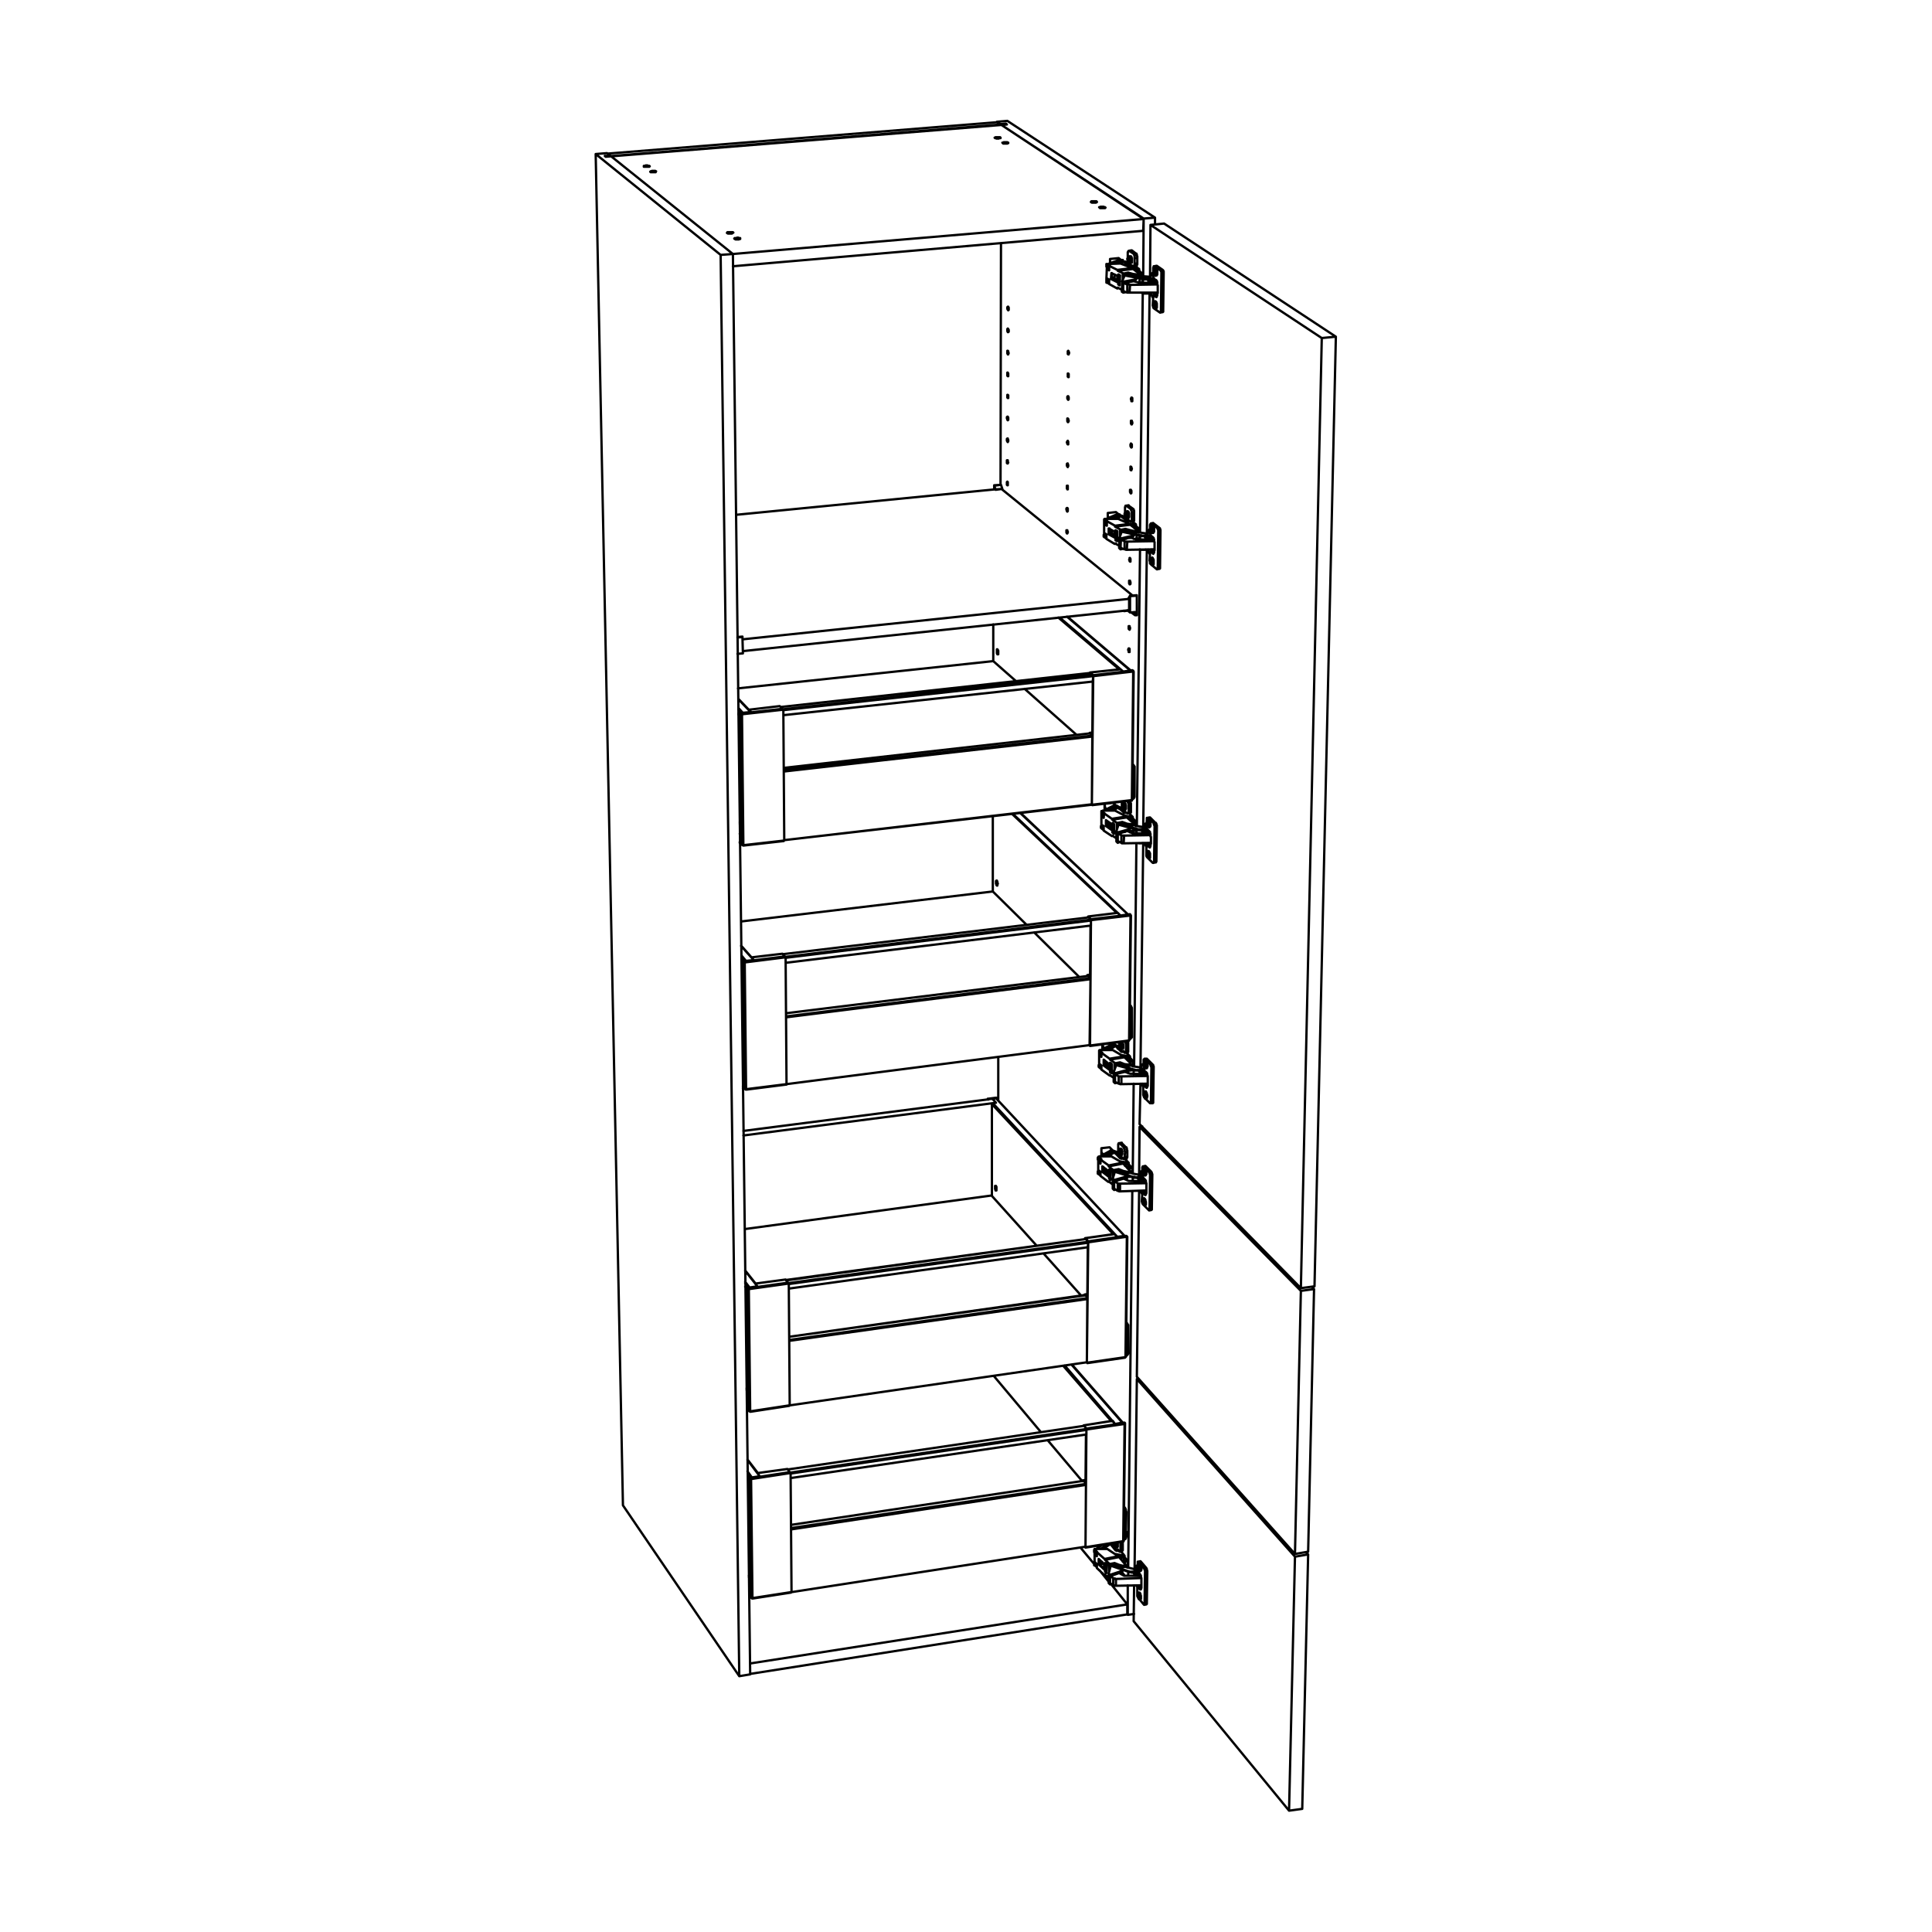 <?xml version="1.0" encoding="utf-8"?>
<!-- Generator: Adobe Illustrator 25.2.0, SVG Export Plug-In . SVG Version: 6.00 Build 0)  -->
<svg version="1.1" id="Lager_1" xmlns="http://www.w3.org/2000/svg" xmlns:xlink="http://www.w3.org/1999/xlink" x="0px" y="0px"
	 viewBox="0 0 425.2 425.2" style="enable-background:new 0 0 425.2 425.2;" xml:space="preserve">
<style type="text/css">
	.st0{fill:none;stroke:#000000;stroke-width:0.51;stroke-linecap:round;stroke-linejoin:round;stroke-miterlimit:10;}
</style>
<path class="st0" d="M162.3,140.3l1.1-0.1 M251.9,235.6L251.9,235.6 M252,238.7l0.6-0.1 M252.3,239.4h0.1 M250.8,346.8L250.8,346.8
	 M250.6,349l0.6-0.1 M250.9,349.8l0.2-0.1 M253.3,120.9h0.7 M253.3,118h0.1 M253.4,121.3l0.6-0.1 M253.8,121.8h0.1 M252.5,182.7
	l0.1-0.1 M252.6,185.8h0.6 M253,186.5h0.1 M254,64.5h0.8 M254,61.5h0.2 M254.1,64.9l0.6-0.1 M254.5,65.4L254.5,65.4 M251.6,259.2
	L251.6,259.2 M251.7,262.3l0.6-0.1 M252,263h0.1 M244.1,340v-0.2 M246.3,178v-0.2 M249.4,181.1v-0.2 M249.4,182.9v-0.5 M245.8,230.5
	v-0.2 M248.8,234v-0.4 M248.8,235.6v-0.3 M245.5,253.9v-0.2 M248.6,257.6v-0.5 M248.6,259v-0.1 M247.6,57.8L247.6,57.8 M250.8,62.2
	v-0.9 M249.4,61.9v-0.2 M247,113.8L247,113.8 M250.2,116.6v-0.1 M250.1,118.5l0.1-0.7 M248.8,118.4v-0.2 M244.6,340.1v-0.2
	 M247.6,344.3v-0.7 M252.2,121v-0.1 M250.9,120.9L250.9,120.9 M251.4,185.5L251.4,185.5 M251.6,64.5v-0.1 M248.7,179.2L248.7,179.2
	 M247.8,255.3l0.1-0.1 M249.4,114.9L249.4,114.9 M250.1,58.8L250.1,58.8 M247,345.9L247,345.9 M246.8,341.6h0.1 M248.1,231.8
	L248.1,231.8 M217.4,242L217.4,242 M245,271.6L218.3,243 M247,313.1l-11.2-12.8 M234.3,300.5l11.1,12.9 M244.6,312.8L234,300.6
	 M248.3,201.3l-23.8-22.4 M222.9,179.1l23.7,22.4 M245.8,200.9l-23.1-21.8 M248.8,147.6l-14-11.9 M233.2,135.9l14,11.9 M246.3,147.3
	l-13.4-11.4 M163.3,184l-0.5-0.5 M163.3,181.5l-0.5-0.5 M162.8,181.3l0.5,0.5 M163.3,181.4l-0.5-0.5 M162.5,157.3l0.5,0.5
	 M163,157.4l-0.5-0.4 M162.5,153.9l2.7,2.8 M162.5,156.2l0.7,0.7 M163.5,156.9l-1-1.1 M165.3,349.7l-0.4-0.6 M165.3,347.4l-0.5-0.6
	 M164.8,347.1l0.5,0.6 M165.3,347.4l-0.5-0.7 M164.6,325.2l0.4,0.6 M165,325.5l-0.4-0.6 M164.5,321.3l2.7,3.6 M164.6,324.2l0.7,1
	 M165.5,325.2l-1-1.4 M163.9,237.8l-0.4-0.6 M163.9,235.3l-0.4-0.5 M163.5,235.1l0.4,0.5 M163.9,235.3l-0.4-0.6 M163.2,211.8
	l0.4,0.5 M163.6,212l-0.4-0.6 M163.1,208.2l2.8,3.1 M163.2,210.7l0.7,0.8 M164.2,211.5l-1-1.2 M164.8,308.6l-0.4-0.6 M164.8,306.2
	l-0.5-0.6 M164.3,305.9l0.5,0.6 M164.8,306.2l-0.5-0.7 M164.1,283.5l0.4,0.6 M164.5,283.8l-0.5-0.6 M164,279.7l2.7,3.4 M164,282.4
	l0.8,1 M165,283.4l-1-1.3 M248.4,229L248.4,229L248.4,229l-0.1,0.1 M239.9,230L239.9,230 M239.3,214.7h0.1 M239.4,214.6l0.5-0.1
	 M248.6,228.8L248.6,228.8L248.6,228.8l-0.1,0.1 M248.8,201.6L248.8,201.6l0.1-0.1 M248.8,201.4L248.8,201.4v-0.1h-0.1h-0.1
	 M239.5,201.8L239.5,201.8 M164.3,239.8L164.3,239.8v-0.1 M164,239.6v0.1h0.1v0.1 M239.5,214.8L173,223 M173.1,238.6l66.8-8.6
	 M173,223.7l66.9-8.4 M240,215.5l-67,8.4 M239.6,201.9l-67.3,8.1 M240.1,202.6l-67.2,8.2 M172.8,210.6l67.3-8.2 M249,176.1
	L249,176.1v0.1h-0.1 M240.4,177.1L240.4,177.1 M239.8,161.4h0.1 M239.8,161.3l0.6-0.1 M249.2,176L249.2,176h-0.1 M249.4,147.9
	L249.4,147.9L249.4,147.9l0.1-0.1 M249.4,147.7v-0.1h-0.1h-0.1 M239.9,148.1L239.9,148.1 M163.6,186.1L163.6,186.1L163.6,186.1
	L163.6,186.1 M163.4,185.9L163.4,185.9v0.1 M239.9,161.4l-67.4,7.6 M172.6,184.9l67.8-7.9 M172.5,169.5l67.9-7.6 M240.4,162.1
	l-67.9,7.7 M240,148.2l-68.2,7.4 M240.6,148.8l-68.3,7.5 M172.3,156.1l68.3-7.5 M247.1,339.2L247.1,339.2v0.1 M238.9,340.4l0.1,0.1
	 M238.4,325.9L238.4,325.9 M238.4,325.8l0.5-0.1 M247.3,339.1L247.3,339.1L247.3,339.1 M247.5,313.4L247.5,313.4h0.1 M247.6,313.2
	h-0.1h-0.1 M238.5,313.8L238.5,313.8 M165.7,351.8L165.7,351.8v-0.1 M165.4,351.6L165.4,351.6 M238.5,325.9l-64.4,9.7 M174.2,350.4
	l64.7-10 M174.1,336.3l64.8-9.7 M239,326.8l-64.9,9.8 M238.6,313.8l-65.2,9.6 M239.1,314.7l-65.1,9.6 M173.9,324.1l65.2-9.6
	 M247.6,298.7L247.6,298.7v0.1 M239.3,299.8L239.3,299.8 M238.7,285L238.7,285 M238.8,284.9l0.5-0.1 M247.8,298.5L247.8,298.5v0.1
	h-0.1 M248,272.3L248,272.3h0.1 M248,272.1L248,272.1L248,272.1l-0.1-0.1h-0.1 M238.8,272.6h0.1 M165.2,310.7v-0.1 M164.9,310.5
	L164.9,310.5v0.1 M238.8,285.1l-65.1,9.1 M173.8,309.3l65.5-9.5 M173.7,294.9l65.6-9.2 M239.3,285.9l-65.6,9.2 M238.9,272.7
	l-65.9,9.1 M239.5,273.5l-65.9,9.1 M173.5,282.4l66-9.1 M249.5,175.2l-0.3-0.3 M248.1,297.7l-0.3-0.3 M247.6,338.2l-0.3-0.3
	 M248.9,228l-0.3-0.2 M164.7,310.2l-0.3-0.5 M165.2,351.3l-0.3-0.4 M163.8,239.4l-0.3-0.4 M163.2,185.6l-0.4-0.3 M251.6,50.8
	l-90.3,7.8 M251.6,50.8l0.1-2.6 M162.9,52.5v-0.1h-0.1h-0.1h-0.1l-0.1-0.1h-0.2h-0.1l-0.1,0.1h-0.2h-0.1h-0.1l-0.1,0.1l0.1,0.1h0.1
	l0.1,0.1h0.2h0.1h0.1h0.2h0.1l0.1-0.1h0.1h0.1V52.5L162.9,52.5 M161.3,51.2v-0.1h-0.1h-0.1H161h-0.1h-0.2h-0.1h-0.1h-0.2h-0.1h-0.1
	v0.1H160v0.1h0.1l0.1,0.1h0.1h0.2h0.1h0.1h0.2h0.1h0.1l0.1-0.1L161.3,51.2h0.1H161.3 M219,30.4L219,30.4h0.1h0.1l0.1,0.1h0.1h0.2
	h0.1h0.1l0.1-0.1h0.1h0.1h0.1v-0.1l-0.1-0.1H220h-0.1h-0.1h-0.1h-0.2h-0.1h-0.1h-0.1h-0.1l-0.1,0.1h-0.1L219,30.4 M220.7,31.5
	L220.7,31.5l0.1,0.1h0.1h0.1h0.1h0.2h0.1h0.1h0.1h0.1l0.1-0.1h0.1v-0.1h-0.1l-0.1-0.1h-0.1h-0.1h-0.1h-0.2h-0.1H221h-0.1l-0.1,0.1
	h-0.1h-0.1L220.7,31.5L220.7,31.5 M144.4,37.7L144.4,37.7h-0.1l-0.1-0.1h-0.1H144h-0.2h-0.1h-0.1h-0.1l-0.2,0.1h-0.1l-0.1,0.1h0.1
	v0.1h0.1h0.1h0.2h0.1h0.1h0.1h0.2h0.1h0.1v-0.1L144.4,37.7L144.4,37.7 M142.9,36.5L142.9,36.5h-0.1h-0.1h-0.1l-0.1-0.1h-0.1h-0.2
	h-0.1l-0.1,0.1h-0.1h-0.1h-0.1v0.1v0.1h0.1h0.1h0.1h0.1h0.1h0.1h0.2h0.1h0.1h0.1h0.1v-0.1h0.1L142.9,36.5 M240.1,44.5h0.1l0.1,0.1
	h0.1h0.1h0.1h0.1h0.2h0.1h0.1h0.1l0.1-0.1h0.1v-0.1h-0.1v-0.1h-0.1h-0.1h-0.2h-0.1h-0.1h-0.2h-0.1h-0.1h-0.1v0.1h-0.1V44.5
	 M242,45.7L242,45.7l0.1,0.1h0.1h0.1h0.2h0.1h0.1h0.1h0.2h0.1h0.1v-0.1h0.1l-0.1-0.1h-0.1H243l-0.1-0.1h-0.1h-0.1h-0.2h-0.1h-0.1
	h-0.1l-0.1,0.1H242h-0.1L242,45.7L242,45.7 M134.6,34.4l85.8-6.9 M251.7,48.2l-90.4,7.7 M220.4,27.5l31.3,20.7 M240.8,344.2l-3-3.6
	 M244,348.1l-2-2.5 M248.1,353.1l-3.6-4.5 M165.1,368.4l83-13.1 M248.1,353.1v2.2 M165.1,366.1l83-13 M219.4,26.9l-85.6,6.9
	 M134.4,34.3l-0.2-0.1 M220.1,27.4l-0.7-0.5 M249.3,131.1l-28.9-23.5 M162,113.3l57-5.6 M163.5,140.7l85-8.9 M163.5,143.3l85-9
	 M220.3,106.7L220.3,106.7 M220.6,107.6L220.6,107.6 M220.3,106.7l0.3,0.9 M219.1,107.7l1.5-0.1 M220.3,106.7l-1.5,0.2 M247.4,134.5
	l0.8-0.1 M249,134.8l0.8,0.6 M250.2,131.1v4.3 M249.8,134.7l-1.1,0.1 M249.8,135.4v-0.7 M250.2,135.4h-0.4 M250.2,131L250.2,131v0.1
	 M250.2,131.1l-1.5,0.1 M248.7,131.1l-0.3,0.5 M248.4,131.6L248.4,131.6 M248.4,131.6l0.1,0.2 M248.5,131.8v2.5 M248.5,134.3
	L248.5,134.3 M218.9,107.7v-0.1 M218.9,107.6l0.2,0.2 M219.1,107.8L219.1,107.8L219.1,107.8 M219.1,107.7l-0.3-0.8 M218.8,106.9
	L218.8,106.9v-0.1V106.9 M218.8,107.7v-0.8 M247.4,134.5l-0.1-0.1 M247.5,134.4l-0.1,0.1 M248.1,134.3l0.6,0.5 M248.7,134.8v-3.6
	 M248.7,131.2L248.7,131.2v-0.1 M163.5,143.8l-0.1-3.6 M162.3,143.9l1.2-0.1 M163.4,140.1L163.4,140.1v0.1 M252.2,235.9v0.5
	 M251.4,235.5L251.4,235.5L251.4,235.5 M251.4,235.4v0.1 M251.5,235.6L251.5,235.6 M251.5,235.4v0.2 M251.5,235.6L251.5,235.6h0.1
	 M251.6,235.6L251.6,235.6 M252.2,236v0.4 M251.6,239.3v-0.1l-0.1-0.2l-0.1-0.2v-0.3h-0.1 M252.2,238.9L252.2,238.9h-0.1
	 M251.9,238.5L251.9,238.5L251.9,238.5l0.1,0.2 M252,241.6h0.1 M251.8,240.9l0.1-0.1 M252,241.1l0.1-0.1 M252,240.9h0.1
	 M252.1,241.1h0.1 M252,240.9h0.1 M252.2,241.1L252.2,241.1 M252,238.7l0.2,0.2 M251.9,239l0.3-0.1 M252,240.9l-0.2-0.2 M252,240.4
	v0.5 M252.1,240.5v-0.1H252 M252.1,241v-0.5 M252.3,241.2l-0.2-0.2 M252.3,241.3L252.3,241.3v-0.1 M252.1,241.1l0.2,0.2
	 M252.1,241.6v-0.5 M252,241.6L252,241.6h0.1 M252,241.1v0.5 M251.8,240.9l0.2,0.2 M251.8,240.7L251.8,240.7v0.1v0.1 M251.8,240.7
	v0.2v0.1v0.1v0.2l0.1,0.1v0.1v0.1l0.1,0.1v0.1h0.1h0.1v-0.1h0.1v-0.1v-0.1v-0.1v-0.2v-0.1v-0.2v-0.1l-0.1-0.1v-0.2v-0.1h-0.1v-0.1
	l-0.1-0.1h-0.1v0.1h-0.1v0.1v0.1v0.1V240.7 M251.1,235L251.1,235v-0.1v-0.1 M251.2,235.1L251.2,235.1L251.2,235.1l-0.1-0.1
	 M251.1,235.1h0.1 M251.7,235.7l-0.6-0.6 M251.9,235.6h-0.1v0.1h-0.1 M251.9,235.6L251.9,235.6 M251.1,234.8l0.1-0.2l0.1-0.1v-0.1
	l0.1-0.1l0.1-0.1h0.1l0.1-0.1 M252.3,233L252.3,233h0.1 M251.9,234.2L251.9,234.2 M252.1,234.4h0.1 M252.1,234.9L252.1,234.9
	 M253.7,242.8L253.7,242.8v-0.1h0.1v-0.1v-0.1v-0.1 M252.1,234.2h0.1 M252.1,234.4h0.2 M252.1,234.2l0.1,0.1 M252.2,234.4
	L252.2,234.4 M252.4,234.6L252.4,234.6v-0.3v-0.1l-0.1-0.1v-0.2v-0.1l-0.1-0.1v-0.1h-0.1v-0.1H252v0.1h-0.1v0.1v0.1v0.1l-0.1,0.1
	v0.1v0.2l0.1,0.1v0.1v0.2l0.1,0.1v0.1v0.1l0.1,0.1h0.1h0.1V235h0.1v-0.1v-0.2V234.6 M251.9,234L251.9,234v0.2 M252.1,234.2l-0.2-0.2
	 M252.1,233.7v0.5 M252.2,233.8h-0.1v-0.1 M252.2,234.3v-0.5 M252.3,234.5l-0.1-0.2 M252.3,234.6L252.3,234.6L252.3,234.6
	 M252.1,234.4l0.2,0.2 M252.1,235v-0.6 M252.1,234.9L252.1,234.9v0.1 M252.1,234.4v0.5 M251.9,234.2l0.2,0.2 M252.4,233l1.3,1.3
	 M251.9,233.1l0.5-0.1 M253.8,242.4l0.1-7.3 M253.8,242.4h-0.5 M253.9,235.1h-0.5 M253.9,235.1L253.9,235.1v-0.3v-0.1l-0.1-0.1v-0.1
	v-0.1l-0.1-0.1 M253.7,234.3h-0.5 M252,241.7l-0.2-0.2 M253.1,242.8l-1-1 M253.1,242.8L253.1,242.8h0.1l0.1-0.1v-0.1v-0.1v-0.1
	 M253.3,242.4l0.1-7.3 M253.4,235.1L253.4,235.1v-0.2v-0.1l-0.1-0.1v-0.2l-0.1-0.1v-0.1 M251.9,233.1l1.3,1.2 M251.7,233.5v-0.2
	v-0.1h0.1v-0.1l0.1-0.1v0.1 M251.7,234.8v-1.3 M251.9,235.7v-0.1l-0.1-0.1v-0.1v-0.1l-0.1-0.1v-0.1V235v-0.2 M252.3,236.1l-0.4-0.4
	 M252.5,236.4L252.5,236.4L252.5,236.4L252.5,236.4l-0.1-0.2v-0.1h-0.1 M252.6,237.2v-0.1V237v-0.1l-0.1-0.1v-0.1v-0.1v-0.1v-0.1
	 M252.6,237.4L252.6,237.4v-0.2 M252.6,238.7v-1.3 M252.6,238.8L252.6,238.8v-0.1 M252.4,239.4L252.4,239.4l0.1-0.2v-0.1l0.1-0.1
	v-0.1v-0.1 M252.3,239.4L252.3,239.4h0.1 M251.9,239l0.4,0.4 M251.6,239.3v-0.1l0.1-0.1V239l0.1-0.1l0.1,0.1 M251.6,240.7v-1.4
	 M251.8,241.5L251.8,241.5v-0.1l-0.1-0.1v-0.1v-0.1l-0.1-0.1v-0.2v-0.1 M252.3,241.8L252.3,241.8l0.1-0.1v-0.1v-0.1l0.1-0.1v-0.1
	 M252.5,241.3v-0.2V241l-0.1-0.1v-0.2v-0.1l-0.1-0.1v-0.1l-0.1-0.1v-0.1h-0.1 M252.4,235.1L252.4,235.1L252.4,235.1l0.1-0.2v-0.1
	v-0.1l0.1-0.1 M252.6,234.6L252.6,234.6l-0.1-0.3v-0.1V234v-0.1l-0.1-0.1v-0.1l-0.1-0.1l-0.1-0.1 M250.8,346.7L250.8,346.7v0.1h-0.1
	 M250.7,346.8L250.7,346.8 M250.8,346.5v0.2 M250.9,346.7h-0.1 M250.1,345.8L250.1,345.8 M250.1,345.7v0.1 M250.1,345.8L250.1,345.8
	 M250.1,345.8L250.1,345.8 M250.1,345.8L250.1,345.8h0.1v0.1 M250.2,345.9L250.2,345.9 M250.9,346.5v0.2 M250.9,346.7L250.9,346.7
	l-0.1,0.1 M250.3,349.4v-0.1l-0.1-0.2l-0.1-0.2 M250.9,349.2h-0.1 M250.6,348.9L250.6,348.9v0.1 M250.7,351.8L250.7,351.8
	 M250.5,351.1l0.1-0.1 M250.7,351.3L250.7,351.3 M250.7,351.2L250.7,351.2 M250.7,351.4l0.1-0.1 M250.7,351.1L250.7,351.1
	 M250.8,351.3L250.8,351.3 M250.6,349l0.3,0.2 M250.5,349.3l0.4-0.1 M250.7,351.2l-0.2-0.3 M250.7,350.7v0.5 M250.7,350.7
	L250.7,350.7 M250.7,351.2v-0.5 M250.9,351.4l-0.2-0.2 M250.9,351.6L250.9,351.6v-0.1v-0.1 M250.7,351.4l0.2,0.2 M250.7,351.8v-0.4
	 M250.7,351.8L250.7,351.8 M250.7,351.3v0.5 M250.5,351.1l0.2,0.2 M250.5,350.9L250.5,350.9v0.1v0.1 M250.4,350.9v0.2v0.1v0.1
	l0.1,0.2v0.1v0.1l0.1,0.1v0.1l0.1,0.1h0.1h0.1v-0.1v-0.1l0.1-0.2v-0.1v-0.1l-0.1-0.2v-0.1V351l-0.1-0.1v-0.2v-0.1h-0.1v-0.1h-0.1
	h-0.1v0.1l-0.1,0.1v0.1V350.9 M249.8,345.3L249.8,345.3v-0.1v-0.1 M249.8,345.4L249.8,345.4v-0.1 M249.8,345.4L249.8,345.4
	 M250.4,346l-0.6-0.6 M250.5,346L250.5,346v0.1h-0.1L250.5,346 M249.8,345.1l0.1-0.2v-0.1l0.1-0.1h0.1v-0.1h0.1h0.1h0.1 M251,343.6
	L251,343.6l0.1,0.1 M250.5,344.8h0.1 M250.7,345L250.7,345 M250.7,345.5L250.7,345.5 M252.3,353.1L252.3,353.1V353h0.1v-0.1v-0.1
	 M250.7,344.9L250.7,344.9 M250.8,345.1h0.1 M250.8,344.9L250.8,344.9 M250.9,345v0.1 M251,345.3v-0.1V345v-0.1v-0.1l-0.1-0.2v-0.1
	v-0.1l-0.1-0.1l-0.1-0.1h-0.1l-0.1,0.1v0.1v0.1v0.1v0.1v0.2v0.1v0.1l0.1,0.2v0.1v0.1l0.1,0.1v0.1h0.1l0.1,0.1v-0.1h0.1v-0.1v-0.1
	v-0.1V345.3 M250.5,344.7L250.5,344.7v0.1 M250.7,344.9l-0.2-0.2 M250.7,344.4v0.5 M250.8,344.5v-0.1h-0.1 M250.8,344.9v-0.4
	 M251,345.2l-0.2-0.3 M251,345.3L251,345.3v-0.1 M250.8,345.1l0.2,0.2 M250.8,345.6v-0.5 M250.7,345.5L250.7,345.5L250.7,345.5
	l0.1,0.1 M250.7,345v0.5 M250.5,344.8l0.2,0.2 M251.1,343.7l1.2,1.4 M250.6,343.7h0.5 M252.4,352.8l0.1-6.9 M252.4,352.8h-0.5
	 M252.5,345.9L252,346 M252.5,345.9v-0.1v-0.1l-0.1-0.1v-0.2v-0.1l-0.1-0.1v-0.1 M252.3,345.1l-0.5,0.1 M250.6,351.8l-0.1-0.1
	 M251.7,353.1l-0.9-1.1 M251.7,353.1L251.7,353.1L251.7,353.1h0.2V353v-0.1v-0.1 M251.9,352.8l0.1-6.8 M252,346v-0.1v-0.1v-0.2
	l-0.1-0.1v-0.1v-0.1l-0.1-0.1 M250.6,343.7l1.2,1.5 M250.4,344v-0.1v-0.1v-0.1h0.1h0.1 M250.3,345.3l0.1-1.3 M250.6,346.1h-0.1V346
	l-0.1-0.1v-0.1v-0.1v-0.1v-0.2l-0.1-0.1 M251,346.6l-0.4-0.5 M251.1,347v-0.1v-0.1l-0.1-0.1v-0.1 M251.2,347.7L251.2,347.7v-0.2
	v-0.1v-0.1l-0.1-0.1v-0.1V347 M251.2,347.9L251.2,347.9v-0.1v-0.1 M251.2,349.2v-1.3 M251.2,349.3L251.2,349.3v-0.1 M251.1,349.8
	v-0.1v-0.1v-0.1h0.1v-0.1v-0.1 M250.9,349.8L250.9,349.8h0.2 M250.5,349.3l0.4,0.5 M250.3,349.6v-0.1v-0.1v-0.1l0.1-0.1h0.1v0.1
	 M250.3,350.9v-1.3 M250.5,351.7L250.5,351.7l-0.1-0.2v-0.1l-0.1-0.1v-0.1v-0.1V351v-0.1 M251,352L251,352v-0.1h0.1v-0.1v-0.1v-0.1
	 M251.1,351.6v-0.2v-0.1v-0.1L251,351v-0.1v-0.1l-0.1-0.1v-0.1l-0.1-0.1h-0.1 M251,345.7L251,345.7h0.1v-0.1l0.1-0.1v-0.1v-0.1
	 M251.2,345.3v-0.1V345l-0.1-0.1v-0.2v-0.1l-0.1-0.1v-0.1v-0.1l-0.1-0.1h-0.1 M253.6,118.2v0.6 M253.6,118.2L253.6,118.2
	 M253.7,118.2h-0.1 M252.9,118.1L252.9,118.1v0.1 M252.9,117.9v0.2 M252.9,118.1L252.9,118.1 M252.9,117.9v0.2 M252.9,118.1v0.1h0.1
	 M253.5,118.2l0.1-0.1 M253,118.2L253,118.2 M253.7,118.2L253.7,118.2 M253.7,118.2v0.6 M253.8,118.3L253.8,118.3 M253.1,122
	l-0.1-0.1l-0.1-0.2l-0.1-0.2v-0.2l-0.1-0.3 M253.7,121.5l-0.1-0.1 M253.3,120.9v0.1v0.1l0.1,0.1v0.1 M253.3,120.9L253.3,120.9
	 M253.4,124.2L253.4,124.2 M253.2,123.5h0.2 M253.5,123.6h0.1 M253.5,123.5L253.5,123.5 M253.5,123.7h0.2 M253.4,123.4L253.4,123.4
	v0.1 M253.4,123.5l0.2,0.1 M253.6,123.6v0.1 M253.7,123.7L253.7,123.7 M253.4,121.3l0.3,0.2 M253.3,121.5h0.4 M253.5,123.5l-0.2-0.2
	 M253.5,122.9v0.6 M253.5,123L253.5,123v-0.1 M253.5,123.5V123 M253.7,123.7l-0.2-0.2 M253.7,123.8L253.7,123.8L253.7,123.8
	 M253.5,123.7l0.2,0.1 M253.5,124.2v-0.5 M253.4,124.2L253.4,124.2 M253.5,123.6l-0.1,0.6 M253.2,123.5l0.3,0.1 M253.3,123.3
	L253.3,123.3l-0.1,0.1v0.1 M253.2,123.3v0.2v0.1v0.2l0.1,0.1v0.1v0.2l0.1,0.1l0.1,0.1h0.1l0.1-0.1v-0.1v-0.1l0.1-0.1v-0.1v-0.2v-0.1
	l-0.1-0.2v-0.1v-0.1V123l-0.1-0.1l-0.1-0.1h-0.1h-0.1v0.1l-0.1,0.1v0.1V123.3L253.2,123.3 M252.6,117.6L252.6,117.6l-0.1-0.1v-0.1
	h0.1v-0.1 M252.6,117.7v-0.1 M252.6,117.7L252.6,117.7 M253.2,118.1l-0.6-0.4 M253.3,118v0.1h-0.1 M253.3,117.9v0.1 M252.6,117.3
	L252.6,117.3l0.1-0.3v-0.2l0.1-0.1l0.1-0.1l0.1-0.1h0.1 M253.8,115.1L253.8,115.1l0.1,0.1 M253.3,116.4l0.2-0.1 M253.5,116.5h0.2
	 M253.5,117.1h0.1 M255.1,125.2L255.1,125.2h0.1v-0.1h0.1V125v-0.1v-0.1 M253.5,116.4l0.1-0.1 M253.6,116.6l0.2-0.1 M253.5,116.3
	L253.5,116.3 M253.5,116.3l0.2,0.2 M253.7,116.5L253.7,116.5 M253.8,116.5v0.1 M253.9,116.7v-0.2l-0.1-0.1v-0.2v-0.1V116l-0.1-0.1
	v-0.1l-0.1-0.1l-0.1-0.1l-0.1,0.1l-0.1,0.1v0.1v0.1v0.2v0.1v0.1v0.2v0.1l0.1,0.2v0.1v0.1l0.1,0.1l0.1,0.1h0.1v-0.1l0.1-0.1v-0.2
	L253.9,116.7L253.9,116.7 M253.3,116.2L253.3,116.2L253.3,116.2v0.2 M253.5,116.4l-0.2-0.2 M253.5,115.8v0.6 M253.6,115.8
	L253.6,115.8h-0.1 M253.6,116.4v-0.6 M253.8,116.6l-0.2-0.2 M253.8,116.7L253.8,116.7v-0.1 M253.6,116.6l0.2,0.1 M253.6,117.1v-0.5
	 M253.5,117.1L253.5,117.1h0.1 M253.5,116.5v0.6 M253.3,116.4l0.2,0.1 M253.9,115.2l1.3,1 M253.4,115.2h0.5 M255.3,124.8l0.1-7.8
	 M255.3,124.8h-0.5 M255.4,117h-0.5 M255.4,117v-0.1v-0.2v-0.1l-0.1-0.1v-0.1v-0.1l-0.1-0.1 M255.2,116.2h-0.5 M254.6,125.3
	l-1.3-1.1 M254.6,125.3L254.6,125.3h0.1v-0.1l0.1-0.1V125v-0.1v-0.1 M254.8,124.8l0.1-7.8 M254.9,117v-0.1v-0.1v-0.1l-0.1-0.2v-0.1
	v-0.1h-0.1v-0.1 M253.4,115.2l1.3,1 M253.1,115.7v-0.2l0.1-0.1v-0.1l0.1-0.1h0.1 M253.1,117.1v-1.4 M253.4,118l-0.1-0.1v-0.1
	l-0.1-0.1v-0.1v-0.1l-0.1-0.1v-0.1v-0.2 M253.8,118.3l-0.4-0.3 M253.9,118.6L253.9,118.6v-0.1v-0.1h-0.1v-0.1 M254.1,119.4v-0.1
	l-0.1-0.1v-0.1V119v-0.1v-0.1v-0.1l-0.1-0.1 M254.1,119.6L254.1,119.6v-0.1v-0.1 M254.1,121v-1.4 M254,121.2L254,121.2v-0.1h0.1V121
	 M253.9,121.8L253.9,121.8v-0.2h0.1v-0.1v-0.1v-0.1v-0.1 M253.8,121.8v0.1l0.1-0.1 M253.3,121.5l0.5,0.3 M253.1,121.9v-0.1v-0.1
	v-0.1l0.1-0.1h0.1 M253,123.4l0.1-1.5 M253.3,124.2L253.3,124.2l-0.1-0.1l-0.1-0.1v-0.1v-0.1v-0.1v-0.2l-0.1-0.1 M253.7,124.4
	L253.7,124.4l0.1-0.1l0.1-0.1v-0.1v-0.2v-0.1 M253.9,123.8v-0.2v-0.1v-0.1v-0.2l-0.1-0.1V123l-0.1-0.1v-0.1h-0.1v-0.1 M253.8,117.3
	l0.1-0.1v-0.1l0.1-0.1v-0.1v-0.1v-0.1 M254,116.7v-0.2v-0.1v-0.2v-0.1l-0.1-0.1v-0.1l-0.1-0.1v-0.1l-0.1-0.1h-0.1 M252.8,182.9v0.5
	 M252.1,182.6v0.1 M252.1,182.5L252.1,182.5 M252.1,182.7v-0.1 M252.1,182.5v0.2 M252.1,182.7L252.1,182.7h0.1 M252.2,182.7
	L252.2,182.7 M252.9,182.9v0.5 M252.3,186.4L252.3,186.4l-0.1-0.2l-0.1-0.2l-0.1-0.3l-0.1-0.2 M252.9,186h-0.1 M252.5,185.5
	L252.5,185.5L252.5,185.5l0.1,0.2v0.1 M252.7,188.7L252.7,188.7 M252.5,188h0.1 M252.7,188.2L252.7,188.2 M252.7,188L252.7,188
	 M252.7,188.2h0.2 M252.7,188L252.7,188 M252.8,188.2L252.8,188.2 M252.6,185.8l0.3,0.2 M252.5,186.1l0.4-0.1 M252.7,188l-0.2-0.2
	 M252.7,187.5v0.5 M252.7,187.5L252.7,187.5 M252.7,188.1v-0.6 M252.9,188.3l-0.2-0.2 M252.9,188.4L252.9,188.4v-0.1 M252.7,188.2
	l0.2,0.2 M252.7,188.8v-0.6 M252.7,188.7L252.7,188.7L252.7,188.7 M252.7,188.2v0.5 M252.5,188l0.2,0.2 M252.5,187.8v0.1v0.1
	 M252.4,187.9v0.1v0.1v0.2l0.1,0.1v0.2v0.1l0.1,0.1l0.1,0.1h0.1h0.1v-0.1v-0.1l0.1-0.1v-0.2v-0.1v-0.1V188l-0.1-0.1v-0.2v-0.1
	l-0.1-0.1v-0.1h-0.1v-0.1h-0.1l-0.1,0.1l-0.1,0.1v0.1v0.1V187.9 M251.8,182.1L251.8,182.1L251.8,182.1v-0.2 M251.8,182.2
	L251.8,182.2v-0.1 M251.8,182.2L251.8,182.2 M252.4,182.7l-0.6-0.5 M252.5,182.7L252.5,182.7L252.5,182.7L252.5,182.7L252.5,182.7
	 M252.5,182.6v0.1 M251.8,181.9v-0.2l0.1-0.1l0.1-0.2v-0.1h0.1l0.1-0.1h0.1 M253,179.9L253,179.9h0.1 M252.5,181.1h0.2 M252.7,181.3
	h0.2 M252.7,181.8L252.7,181.8 M254.3,189.8L254.3,189.8h0.1v-0.1l0.1-0.1v-0.1v-0.1 M252.7,181.1L252.7,181.1 M252.8,181.3h0.2
	 M252.7,181.1l0.2,0.2 M252.9,181.3L252.9,181.3 M253,181.3v0.1 M253.1,181.5v-0.1l-0.1-0.2v-0.1v-0.2v-0.1l-0.1-0.1v-0.1l-0.1-0.1
	l-0.1-0.1l-0.1,0.1l-0.1,0.1v0.1v0.1v0.1v0.2v0.1v0.1v0.2l0.1,0.1v0.1l0.1,0.1v0.1l0.1,0.1l0.1,0.1V182l0.1-0.1v-0.1L253.1,181.5
	L253.1,181.5 M252.5,181L252.5,181L252.5,181 M252.7,181.1l-0.2-0.1 M252.8,180.6l-0.1,0.5 M252.8,180.7L252.8,180.7v-0.1
	 M252.8,181.2v-0.5 M253,181.4l-0.2-0.2 M253,181.5L253,181.5v-0.1 M252.8,181.3l0.2,0.2 M252.8,181.9v-0.6 M252.7,181.8
	L252.7,181.8L252.7,181.8l0.1,0.1 M252.7,181.3v0.5 M252.5,181.1l0.2,0.2 M253.1,179.9l1.2,1.2 M252.6,180l0.5-0.1 M254.5,189.4
	l0.1-7.5 M254.5,189.4l-0.5,0.1 M254.6,181.9l-0.5,0.1 M254.6,181.9v-0.1v-0.2l-0.1-0.1v-0.1v-0.1l-0.1-0.1v-0.1h-0.1 M254.3,181.1
	h-0.4 M252.7,188.9l-0.2-0.2 M253.7,189.9l-1-1 M253.7,189.9L253.7,189.9h0.2v-0.1l0.1-0.1v-0.1v-0.1 M254,189.5l0.1-7.5 M254.1,182
	v-0.2v-0.1l-0.1-0.1v-0.1v-0.1l-0.1-0.1v-0.1v-0.1 M252.6,180l1.3,1.1 M252.4,180.4v-0.1v-0.1v-0.1V180h0.1h0.1 M252.3,181.8
	l0.1-1.4 M252.6,182.6h-0.1v-0.1l-0.1-0.1v-0.1v-0.1v-0.1l-0.1-0.1v-0.2 M253,183l-0.4-0.4 M253.1,183.4v-0.1v-0.1v-0.1H253V183
	 M253.3,184.2l-0.1-0.1V184v-0.1v-0.2v-0.1v-0.1l-0.1-0.1 M253.3,184.3L253.3,184.3L253.3,184.3 M253.3,185.7v-1.4 M253.2,185.8
	L253.2,185.8L253.2,185.8L253.2,185.8 M253.1,186.4v-0.1l0.1-0.1v-0.1V186v-0.1v-0.1 M253,186.5L253,186.5h0.1v-0.1 M252.5,186.1
	l0.5,0.4 M252.3,186.5v-0.1v-0.1v-0.1l0.1-0.1V186h0.1v0.1 M252.3,187.9v-1.4 M252.5,188.7L252.5,188.7l-0.1-0.1v-0.1l-0.1-0.1v-0.1
	v-0.2V188v-0.1 M252.9,188.9L252.9,188.9l0.2-0.1v-0.1v-0.1v-0.1v-0.1 M253.1,188.4v-0.2v-0.1v-0.2v-0.1l-0.1-0.1v-0.1l-0.1-0.1
	v-0.1l-0.1-0.1h-0.1 M253,182h0.1v-0.1l0.1-0.1v-0.1v-0.1v-0.1 M253.2,181.5v-0.2v-0.1v-0.1l-0.1-0.2v-0.1v-0.1l-0.1-0.1v-0.1h-0.1
	v-0.1h-0.1 M254.3,61.8v0.4 M254.3,61.7L254.3,61.7L254.3,61.7 M254.4,61.8h-0.1 M253.5,61.7L253.5,61.7h0.1v0.1 M253.6,61.4
	l-0.1,0.3 M253.6,61.7h-0.1 M253.6,61.5v0.2 M253.7,61.8L253.7,61.8 M253.6,61.7L253.6,61.7L253.6,61.7 M254.2,61.8L254.2,61.8
	 M253.7,61.8L253.7,61.8 M254.3,61.7L254.3,61.7L254.3,61.7l0.1,0.1 M254.4,61.8v0.4 M254.6,61.9L254.6,61.9h-0.1 M253.8,65.6
	l-0.1-0.1l-0.1-0.2l-0.1-0.2v-0.2l-0.1-0.2l-0.1-0.2 M254.4,65h-0.1 M254,64.5v0.1v0.1l0.1,0.1v0.1 M254,64.4v0.1 M254.1,67.8h0.1
	 M253.9,67.1h0.2 M254.1,67.2h0.2 M254.1,67h0.1 M254.2,67.3l0.2-0.1 M254.1,67L254.1,67v0.1 M254.1,67.1l0.2,0.1 M254.3,67.2
	L254.3,67.2 M254.4,67.2L254.4,67.2 M254.1,64.9l0.3,0.1 M254,65.1l0.4-0.1 M254.1,67l-0.2-0.1 M254.2,66.5l-0.1,0.5 M254.2,66.5
	L254.2,66.5 M254.2,67.1v-0.6 M254.4,67.2l-0.2-0.1 M254.4,67.4L254.4,67.4v-0.1v-0.1 M254.2,67.3l0.2,0.1 M254.2,67.8v-0.5
	 M254.1,67.8L254.1,67.8h0.1 M254.1,67.2v0.6 M253.9,67.1l0.2,0.1 M253.9,66.9L253.9,66.9V67v0.1 M253.9,66.9v0.2v0.1v0.2v0.1
	l0.1,0.2v0.1l0.1,0.1l0.1,0.1h0.1v-0.1h0.1v-0.1v-0.1l0.1-0.1v-0.2v-0.1v-0.2l-0.1-0.1v-0.2v-0.1l-0.1-0.1v-0.1v-0.1l-0.1-0.1h-0.1
	H254v0.1v0.1l-0.1,0.1v0.1v0.1V66.9 M253.2,61.2v-0.1V61v-0.1 M253.2,61.2L253.2,61.2 M253.8,61.6l-0.4-0.3 M254,61.5v0.1h-0.1v0.1
	l-0.1-0.1 M254,61.4v0.1 M253.2,60.9l0.1-0.2l0.1-0.2v-0.1l0.1-0.2l0.1-0.1l0.1-0.1h0.1 M254.5,58.5L254.5,58.5h0.1 M254,59.7h0.2
	 M254.2,59.9h0.2 M254.2,60.4L254.2,60.4 M255.8,68.7h0.1l0.1-0.1v-0.1v-0.1v-0.2 M254.2,59.7L254.2,59.7 M254.3,59.9h0.2
	 M254.2,59.7L254.2,59.7 M254.2,59.7l0.2,0.2 M254.4,59.9L254.4,59.9 M254.5,59.9L254.5,59.9 M254.6,60v-0.1l-0.1-0.2v-0.1v-0.2
	v-0.1l-0.1-0.1v-0.1l-0.1-0.1h-0.1h-0.1v0.1l-0.1,0.1v0.1v0.1v0.1v0.2v0.1V60v0.1l0.1,0.2v0.1v0.1l0.1,0.1h0.1v0.1l0.1-0.1l0.1-0.1
	v-0.1v-0.1l0.1-0.1V60 M254,59.6L254,59.6v0.1 M254.2,59.7l-0.2-0.1 M254.2,59.1v0.6 M254.3,59.2L254.3,59.2v-0.1h-0.1 M254.3,59.8
	v-0.6 M254.5,59.9l-0.2-0.1 M254.5,60.1V60v-0.1 M254.3,59.9l0.2,0.2 M254.3,60.5v-0.6 M254.2,60.4L254.2,60.4v0.1h0.1 M254.2,59.9
	v0.5 M254,59.7l0.2,0.2 M254.6,58.5l1.3,0.9 M254.1,58.6l0.5-0.1 M256,68.2l0.1-8 M256,68.2l-0.5,0.1 M256.1,60.2l-0.5,0.1
	 M256.1,60.2v-0.1V60v-0.2v-0.1l-0.1-0.1v-0.1h-0.1v-0.1 M255.9,59.4l-0.5,0.1 M255.3,68.8l-1.3-0.9 M255.3,68.8L255.3,68.8h0.1
	v-0.1l0.1-0.1v-0.1v-0.1v-0.1 M255.5,68.3l0.1-8 M255.6,60.3L255.6,60.3V60v-0.1v-0.1l-0.1-0.1v-0.1l-0.1-0.1 M254.1,58.6l1.3,0.9
	 M253.8,59.1v-0.2l0.1-0.1v-0.1v-0.1h0.1h0.1 M253.8,60.6v-1.5 M254,61.4L254,61.4v-0.1l-0.1-0.1v-0.1l-0.1-0.1v-0.2v-0.1v-0.1
	 M254.5,61.7l-0.5-0.3 M254.6,62L254.6,62v-0.1v-0.1h-0.1v-0.1 M254.8,62.8L254.8,62.8l-0.1-0.2v-0.1v-0.1v-0.1v-0.1v-0.1l-0.1-0.1
	 M254.8,63L254.8,63v-0.1v-0.1 M254.8,64.5V63 M254.7,64.6L254.7,64.6L254.7,64.6l0.1-0.1 M254.6,65.3L254.6,65.3v-0.2l0.1-0.1v-0.1
	v-0.1v-0.1v-0.1 M254.5,65.4L254.5,65.4l0.1-0.1 M254,65.1l0.5,0.3 M253.8,65.5v-0.1v-0.1v-0.1v-0.1h0.1V65h0.1v0.1 M253.7,67.1
	l0.1-1.6 M254,67.9l-0.1-0.1l-0.1-0.1v-0.1v-0.2l-0.1-0.1v-0.1v-0.1 M254.4,68L254.4,68l0.1-0.1v-0.1l0.1-0.1v-0.1v-0.1v-0.2
	 M254.6,67.3L254.6,67.3V67v-0.1v-0.1l-0.1-0.2v-0.1l-0.1-0.1l-0.1-0.1 M254.5,60.6L254.5,60.6h0.1v-0.1l0.1-0.1v-0.1v-0.2V60
	 M254.7,60v-0.1v-0.2v-0.1v-0.2l-0.1-0.1v-0.1l-0.1-0.1V59h-0.1 M251.9,259.5v0.5 M251.2,259.1L251.2,259.1 M251.2,259v0.1
	 M251.2,259.1L251.2,259.1 M251.2,259v0.1 M251.2,259.1L251.2,259.1v0.1h0.1 M251.3,259.2L251.3,259.2 M251.9,259.6v0.4
	 M251.4,262.8l-0.1-0.1l-0.1-0.2l-0.1-0.2v-0.2 M251.9,262.5v-0.1h-0.1 M251.6,262.1L251.6,262.1v0.1h0.1v0.1 M251.7,265.1
	L251.7,265.1 M251.5,264.4h0.2 M251.7,264.6L251.7,264.6 M251.7,264.4L251.7,264.4 M251.8,264.7l0.1-0.1 M251.7,264.4l0.1,0.1
	 M251.9,264.6L251.9,264.6 M251.7,262.3l0.2,0.2 M251.6,262.5h0.3 M251.7,264.4l-0.2-0.2 M251.7,263.9v0.5 M251.8,264L251.8,264
	L251.8,264l-0.1-0.1 M251.8,264.5V264 M252,264.7l-0.2-0.2 M252,264.9L252,264.9v-0.2 M251.8,264.7l0.2,0.2 M251.8,265.2v-0.5
	 M251.7,265.1L251.7,265.1L251.7,265.1l0.1,0.1 M251.7,264.6v0.5 M251.5,264.4l0.2,0.2 M251.5,264.2v0.1v0.1 M251.5,264.3
	L251.5,264.3v0.2v0.2v0.1l0.1,0.1v0.2l0.1,0.1l0.1,0.1h0.1l0.1-0.1v-0.1V265v-0.1v-0.1v-0.2v-0.1v-0.1v-0.2l-0.1-0.1V264l-0.1-0.1
	v-0.1h-0.1h-0.1h-0.1v0.1v0.1v0.1V264.3 M250.9,258.6L250.9,258.6v-0.1v-0.1 M250.9,258.6L250.9,258.6 M250.9,258.7v-0.1
	 M251.4,259.2l-0.5-0.5 M251.6,259.2L251.6,259.2h-0.1v0.1l-0.1-0.1 M251.6,259.2L251.6,259.2 M250.9,258.4v-0.2l0.1-0.1v-0.2
	l0.1-0.1h0.1l0.1-0.1h0.1 M252,256.6L252,256.6h0.1 M251.6,257.8h0.1 M251.8,258h0.1 M251.8,258.5h0.1 M253.4,266.3L253.4,266.3
	l0.1-0.1v-0.1V266v-0.1 M251.8,257.9l0.1-0.1 M251.9,258.1l0.1-0.1 M251.8,257.9h0.1 M252,258L252,258 M252.1,258.3v-0.2V258v-0.2
	l-0.1-0.1v-0.1v-0.1l-0.1-0.1v-0.1l-0.1-0.1h-0.1h-0.1v0.1v0.1v0.1v0.1v0.1v0.2v0.1v0.2v0.1l0.1,0.1v0.1l0.1,0.1v0.1h0.1h0.1
	l0.1-0.1v-0.1V258.3L252.1,258.3 M251.6,257.7L251.6,257.7v0.1 M251.8,257.9l-0.2-0.2 M251.8,257.3v0.6 M251.9,257.4L251.9,257.4
	h-0.1v-0.1 M251.9,257.9v-0.5 M252.1,258.1l-0.2-0.2 M252.1,258.3v-0.1v-0.1 M251.9,258.1l0.2,0.2 M251.9,258.6v-0.5 M251.8,258.5
	L251.8,258.5v0.1h0.1 M251.8,258v0.5 M251.6,257.8l0.2,0.2 M252.1,256.6l1.3,1.3 M251.7,256.7l0.4-0.1 M253.5,265.9l0.1-7.2
	 M253.5,265.9L253,266 M253.6,258.7l-0.5,0.1 M253.6,258.7v-0.1v-0.1v-0.1l-0.1-0.1v-0.1v-0.1l-0.1-0.1v-0.1 M253.4,257.9l-0.5,0.1
	 M251.7,265.2l-0.1-0.1 M252.8,266.3l-1-1 M252.8,266.3L252.8,266.3l0.1,0.1v-0.1h0.1v-0.1v-0.1V266 M253,266l0.1-7.2 M253.1,258.8
	v-0.1v-0.1v-0.2l-0.1-0.1v-0.1v-0.1l-0.1-0.1 M251.7,256.7l1.2,1.3 M251.4,257.1V257v-0.1l0.1-0.1v-0.1h0.1h0.1 M251.4,258.4v-1.3
	 M251.6,259.2L251.6,259.2l-0.1-0.1V259v-0.1l-0.1-0.1v-0.1v-0.2v-0.1 M252.1,259.7l-0.5-0.5 M252.2,260L252.2,260v-0.1h-0.1v-0.1
	v-0.1 M252.3,260.8v-0.1v-0.1v-0.1v-0.1l-0.1-0.1v-0.1v-0.1V260 M252.3,261v-0.1v-0.1 M252.3,262.3V261 M252.3,262.4L252.3,262.4
	L252.3,262.4 M252.1,262.9h0.1v-0.1v-0.1v-0.1h0.1v-0.1v-0.1 M252,263L252,263h0.1v-0.1 M251.6,262.5l0.4,0.5 M251.4,262.9
	L251.4,262.9v-0.2v-0.1v-0.1h0.1h0.1 M251.3,264.2l0.1-1.3 M251.6,265.1l-0.1-0.1v-0.1l-0.1-0.1v-0.1v-0.1l-0.1-0.1v-0.1v-0.2
	 M252,265.3L252,265.3h0.1v-0.1l0.1-0.1v-0.2v-0.1 M252.2,264.8v-0.1v-0.2l-0.1-0.1v-0.1v-0.2L252,264v-0.1l-0.1-0.1h-0.1v-0.1
	 M252.1,258.7L252.1,258.7l0.1-0.1v-0.1l0.1-0.1v-0.2 M252.3,258.2v-0.1l-0.1-0.1v-0.2v-0.1v-0.2l-0.1-0.1v-0.1H252v-0.1h-0.1
	 M245.2,230.4L245.2,230.4L245.2,230.4 M243.8,234.2l-0.7,0.4 M242.4,234.9L242.4,234.9h-0.1h-0.1h-0.1H242h-0.1v-0.1h-0.1
	 M243,233.7l0.2-0.1 M242.4,234.5L242.4,234.5l-0.1,0.1h-0.1h-0.1l-0.1-0.1h-0.1l-0.1-0.1h0.1v-0.1 M243,234.3l0.5-0.3 M242,234.4
	l0.2-0.1 M241.9,231.8v2.5 M242,234.4L242,234.4 M242,234.2v0.2 M242.1,231.9v0.3 M245.2,230.4l-1.2,0.7 M245.2,230.4V230
	 M245.2,230L245.2,230l0.1-0.1h-0.1l-0.1-0.1H245h-0.1h-0.1h-0.1v0.1h-0.1 M244.6,229.9l-2.3,1.2 M243.3,231.1l1.9-1.1 M241.9,231.8
	L241.9,231.8L241.9,231.8l0.2,0.1h0.1h0.1h0.1 M241.9,231.3L241.9,231.3L241.9,231.3v0.2h0.1h0.1h0.1 M245,253.8L245,253.8l0.1-0.1
	 M243.6,257.6l-0.7,0.4 M242.2,258.3L242.2,258.3h-0.1H242h-0.1h-0.1h-0.1l-0.1-0.1 M242.8,257.1l0.2-0.1 M242.2,258L242.2,258h-0.1
	H242h-0.1l-0.1-0.1h-0.1l-0.1-0.1l0.1-0.1 M242.8,257.7l0.4-0.3 M241.8,257.8l0.1-0.1 M241.7,255.3v2.4 M241.8,257.8l-0.1-0.1
	 M241.8,257.6v0.2 M241.8,255.3v0.4 M245,253.8l-1.3,0.7 M245,253.8v-0.4 M241.6,255.2L241.6,255.2l0.1,0.1h0.1h0.1l0.1,0.1h0.1
	l0.1-0.1 M245,253.4L245,253.4h0.1v-0.1L245,253.4l-0.1-0.2h-0.1h-0.1h-0.1h-0.1h-0.1l-0.1,0.1 M244.3,253.3l-2.2,1.2 M241.7,254.8
	L241.7,254.8h-0.1v0.1L241.7,254.8l0.1,0.2h0.1h0.1 M243.1,254.5l1.9-1.1 M246.4,113.8L246.4,113.8 M245.2,117.5l-0.7,0.3
	 M243.5,118.2L243.5,118.2L243.5,118.2h-0.2h-0.1h-0.1H243v-0.1h-0.1 M244.1,117.1h0.2 M243.5,117.8L243.5,117.8L243.5,117.8h-0.2
	h-0.1h-0.1H243v-0.1h-0.1h0.1v-0.1 M244.1,117.6l0.5-0.2 M243.1,117.7l0.3-0.2 M243,114.9v2.7 M243.1,117.7l-0.1-0.1 M243.1,117.4
	v0.3 M243.2,115v0.4 M246.4,113.8l-0.9,0.4 M246.4,113.8l0.1-0.4 M246.5,113.4L246.5,113.4v-0.1l-0.1-0.1h-0.1h-0.1h-0.1H246h-0.1
	h-0.1 M245.8,113.2l-2.3,1 M244.5,114.2l2-0.8 M243,114.9L243,114.9h0.1v0.1h0.1h0.1h0.1h0.1h0.1 M243,114.4L243,114.4v0.1l0.1,0.1
	h0.1h0.1 M244.1,340v-0.1h0.1 M242.6,343.8l-0.7,0.4 M241.4,344.5h-0.1v0.1h-0.1l-0.1-0.1H241h-0.1h-0.1v-0.1 M241.9,343.2
	L241.9,343.2 M241.4,344.2L241.4,344.2h-0.1h-0.1h-0.1H241l-0.1-0.1h-0.1V344l0.1-0.1 M241.9,343.9l0.4-0.3 M241,344l0.1-0.1
	 M240.9,341.6v2.3 M241,344l-0.1-0.1 M241,343.9v0.1 M241,341.7v0.3 M244.1,340l-1.4,0.9 M242.6,340l-1.4,0.9 M242.2,340.9l1.7-1.1
	 M240.8,341.5v0.1h0.1v0.1h0.1h0.1h0.1h0.1h0.1 M240.9,341.1h-0.1v0.1l0.1,0.1h0.1l0.1,0.1 M245.8,177.9v-0.1h0.1 M244.4,181.6
	l-0.7,0.4 M242.9,182.3L242.9,182.3l-0.1,0.1h-0.1l-0.1-0.1h-0.1h-0.1l-0.1-0.1 M243.5,181.2l0.2-0.1 M242.9,182L242.9,182h-0.1
	h-0.1h-0.1h-0.1l-0.1-0.1h-0.1v-0.1h0.1 M243.5,181.7l0.5-0.2 M242.5,181.8l0.2-0.1 M242.4,179.2v2.6 M242.5,181.8L242.5,181.8
	 M242.5,181.6v0.2 M242.6,179.2v0.4 M245.8,177.9l-1.1,0.5 M245.8,177.9v-0.4 M245.8,177.5L245.8,177.5l0.1-0.1h-0.1v-0.1h-0.1h-0.1
	h-0.1h-0.1h-0.1h-0.1h-0.1 M245.1,177.3l-2.2,1.1 M243.9,178.4l1.9-0.9 M242.4,179.1L242.4,179.1v0.1h0.1h0.1h0.1h0.1h0.1h0.1
	 M242.4,178.7L242.4,178.7L242.4,178.7L242.4,178.7l0.2,0.2h0.1 M247,57.8l0.1-0.1 M245.9,61.5l-0.6,0.2 M244.1,62.1L244.1,62.1H244
	h-0.2h-0.1h-0.1h-0.1V62 M244.7,61.1h0.2 M244.1,61.7L244.1,61.7H244h-0.2h-0.1h-0.1h-0.1v-0.1 M244.8,61.5l0.4-0.2 M243.7,61.6
	l0.3-0.1 M243.6,58.8l-0.1,2.8 M243.7,61.6h-0.2 M243.7,61.3v0.3 M243.7,58.8v0.4 M247,57.8l-0.7,0.2 M247,57.8v-0.5 M247,57.3h0.1
	v-0.1L247,57.3L247,57.3l-0.2-0.1h-0.1h-0.1h-0.1h-0.1h-0.1 M246.3,57.2l-2.2,0.8 M245.2,58l1.8-0.7 M243.5,58.7L243.5,58.7
	L243.5,58.7l0.1,0.1h0.1h0.1h0.1h0.1h0.1 M243.5,58.3L243.5,58.3v0.1h0.1h0.1h0.1 M246,177.7v-0.1 M243.1,178.3v-1.4 M245.9,177.6
	L245.9,177.6 M246,177.6l0.3,0.2 M246.3,177.8h0.1h0.1h0.1 M246.6,177.8l-0.1-0.1 M246.5,177.7l-0.6-0.3 M244.1,181.6l-0.6-0.7
	 M243.2,178.3v-0.6 M244.7,181.7l-0.6-0.1 M245.2,181.7H245 M244.1,181.6V181 M249.3,180.1v-0.3 M248.5,179l0.8,0.8 M243.1,176.9
	l1.9-0.2 M243.2,177.7l-0.1-0.8 M243.5,178.1l-0.3-0.4 M249.3,179.8l-1.8-0.3 M247.8,178.9h0.2 M247.3,178.8L247.3,178.8l0.1,0.1
	h0.1h0.1h0.1h0.1 M245.9,177.5l1.4,1.3 M245,176.7l0.6,0.6 M250,182.8l-0.6,0.1 M250,181.8v-1 M250,182.8v-0.3 M249.4,182.9h-0.2
	h-0.1h-0.2h-0.2l-0.2-0.1h-0.2h-0.1 M248.1,180l0.8,0.1 M249.2,180.9L249.2,180.9h0.2 M249.4,180.9l0.6-0.1 M250,180.8l-0.6-0.6
	 M245.5,230.2v-0.1 M242.6,230.9v-1.1 M245.3,230.1h0.2 M245.5,230.1l0.3,0.2 M245.8,230.3L245.8,230.3l0.1,0.1h0.1l0.1-0.1
	 M246.1,230.3l-0.2-0.1 M245.9,230.2l-0.6-0.3 M245.1,229.8H245 M243.6,234.1l-0.6-0.7 M242.7,230.9v-0.7 M244.1,234.2l-0.5-0.1
	 M244.7,234.3l-0.2-0.1 M243.6,234.1v-0.3 M248.7,232.8v-0.3 M247.9,231.7l0.8,0.8 M242.7,230.2v-0.4 M243,230.7l-0.3-0.5
	 M248.7,232.5l-1.9-0.3 M247.2,231.5h0.2 M246.7,231.4l0.1,0.1h0.1h0.1h0.1h0.1 M245.3,230l1.4,1.4 M244.8,229.5l0.3,0.3
	 M249.4,235.5l-0.6,0.1 M249.4,234.7v-1.1 M248.8,235.6h-0.2h-0.1h-0.2h-0.2H248 M247.4,232.6l1,0.2 M248.5,233.7L248.5,233.7h0.2
	l0.1-0.1 M248.8,233.6h0.6 M249.4,233.6l-0.6-0.7 M245.3,253.6L245.3,253.6 M242.4,254.4v-1.7 M245.1,253.4l0.2,0.1 M245.3,253.5
	l0.2,0.2 M245.5,253.7h0.1h0.1h0.1 M245.8,253.7l-0.1-0.2 M245.7,253.5l-0.8-0.3 M244.9,253.2l-0.1-0.1 M243.3,257.5l-0.4-0.6
	 M242.4,254.3v-0.7 M243.8,257.6l-0.5-0.1 M244.4,257.7l-0.2-0.1 M243.3,257.5v-0.3 M245.3,258L245.3,258 M245.3,258.1V258
	 M248.4,256.3v-0.4 M247.6,255.1l0.8,0.8 M242.4,252.7l1.8-0.2 M242.4,253.6v-0.9 M242.8,254.1l-0.4-0.5 M248.4,255.9l-1.9-0.3
	 M247,255l0.1-0.1 M246.5,254.9L246.5,254.9h0.1l0.1,0.1h0.1h0.1h0.1 M245.1,253.4l1.4,1.5 M244.2,252.5l0.7,0.7 M248.9,259h-0.3
	 M249.2,258.2V257 M248.6,259h-0.2h-0.2H248h-0.2 M248.4,256.3L248.4,256.3 M247.1,256.1l1.1,0.2 M248.2,257.2L248.2,257.2l0.2-0.1
	h0.2 M248.6,257.1l0.6-0.1 M248.5,256.3L248.5,256.3 M249.2,257l-0.7-0.6 M247.3,57.6L247.3,57.6 M244.3,58v-1 M247.2,57.6
	L247.2,57.6 M247.3,57.6l0.3,0.2 M247.6,57.8L247.6,57.8h0.1h0.1h0.1v-0.1 M247.9,57.7l-0.1-0.1 M247.8,57.6l-0.7-0.1 M245.3,61.4
	l-0.6-0.5 M244.3,58v-0.4 M245.9,61.5l-0.6-0.1 M246.5,61.5h-0.3 M245.3,61.4v-1 M250.7,59.6v-0.4 M249.8,58.6l0.9,0.6 M244.3,57
	l1.9-0.2 M244.3,57.6V57 M244.6,57.9l-0.3-0.3 M250.7,59.2l-1.5-0.1 M249.1,58.6l0.2-0.1 M248.6,58.5L248.6,58.5h0.1l0.1,0.1h0.1
	h0.1h0.1 M247.1,57.5l1.5,1 M246.2,56.8l0.5,0.4 M251.4,60.8v-0.6 M251.4,62.2v-0.8 M248.6,62l-0.3-0.1 M249.8,59.5l0.4,0.1
	 M250.8,60.2h0.6 M251.4,60.2l-0.6-0.5 M246.7,113.6L246.7,113.6 M243.8,114.1v-1.2 M246.6,113.5l0.1,0.1 M246.7,113.6l0.3,0.1
	 M247,113.7L247,113.7l0.1,0.1h0.1h0.1v-0.1 M247.3,113.7l-0.1-0.1 M247.2,113.6l-0.7-0.2 M244.7,117.5l-0.6-0.6 M243.8,114.1v-0.5
	 M245.3,117.5h-0.6 M245.9,117.6h-0.2 M244.7,117.5v-0.8 M250,115.8v-0.4 M249.2,114.8l0.8,0.6 M243.8,112.9l1.8-0.2 M243.8,113.6
	v-0.7 M244.1,114l-0.3-0.4 M250,115.4l-1.5-0.1 M248.5,114.7h0.2 M248,114.6L248,114.6h0.1v0.1h0.1h0.1h0.1h0.1 M246.5,113.5
	l1.5,1.1 M245.6,112.7l0.6,0.5 M250.8,118.5h-0.7 M250.8,117.2v-0.8 M250.8,118.5v-0.6 M248.6,118.4l-0.3-0.1 M250.1,118.5l-0.1,0.1
	h-0.2h-0.2h-0.1 M249,115.7l0.6,0.1 M250,116.5h0.2 M250.2,116.5l0.6-0.1 M250.8,116.4l-0.7-0.5 M244.4,339.8v-0.1 M241.6,340.7
	v-0.6 M244.5,339.7l0.1,0.2 M244.6,339.9h0.1h0.1h0.1v-0.1 M244.9,339.8l-0.1-0.1 M242.5,343.7L242.5,343.7 M241.6,340.6v-0.5
	 M242.5,343.7L242.5,343.7 M242.5,343.7L242.5,343.7 M247.5,342.7v-0.3 M246.7,341.4l0.8,1 M242,340.4l-0.2-0.3 M247.5,342.4
	l-2.1-0.4 M246,341.3h0.2 M245.5,341.2h0.1l0.1,0.1h0.1h0.1h0.1 M244.3,339.7l1.2,1.5 M248.2,345v-1.4 M246.1,342.5l1.4,0.2
	 M247.1,343.7h0.1h0.2l0.2-0.1 M247.6,343.6h0.6 M248.2,343.6l-0.7-0.9 M240.9,344.5l0.5,0.4 M241,342l0.4,0.3 M241,342L241,342
	 M240.9,341.1l0.5,0.5 M240.9,341.1V341 M241.9,343.2v1.1 M241.4,344.8l-0.3-0.2 M244.4,344.7L244.4,344.7 M243.3,344.2h0.2
	 M241.9,344.2h1.1 M243.2,346.5l-0.2,0.1 M241.9,344.3l1.1,0.9 M241.9,344.3h-0.1 M243.3,345.9l0.2,0.2 M243.3,344.1v1.8
	 M243.3,345.9L243.3,345.9 M246.1,342.5l0.1,0.2 M240.9,341L240.9,341v-0.1h0.1h0.1h0.1 M241.5,341.6l-0.6-0.6 M241.5,341.6
	L241.5,341.6 M243.1,343.1l3-0.6 M243.7,340.9l2.4,1.6 M241.2,340.9h2.5 M244,347.2l-0.9-0.7 M243.2,344v1.9 M243.6,344.3l-0.4-0.3
	 M243.5,346.2l0.1-1.9 M243.2,345.9l0.3,0.3 M241.8,343.1v1.2 M243,344.2l-1.2-1.1 M243,345.4v-1.2 M241.8,344.3l1.2,1.1
	 M243.1,343.1l-1.7-1.5 M241.4,342.5v-0.9 M240.9,342l0.5,0.5 M240.9,343.8V342 M241.4,344.2l-0.5-0.4 M241.4,345.1v-0.9 M243,346.6
	l-1.6-1.5 M243,346.6l0.1-0.1 M243.2,343.3l-0.1-0.2 M245.2,344.3l0.1-0.3 M247.8,344.5l0.1,0.3 M247.1,344.9v-0.3 M246.1,344.7
	l0.2-0.3 M244.3,344.2l1-0.2 M245.3,344l1,0.4 M246.3,344.4l0.8,0.2 M247.1,344.6l0.7-0.1 M246.4,342.8l1.4,1.7 M246.2,342.7
	l0.2,0.1 M243.2,343.3l3-0.6 M244.1,344.1l-0.9-0.8 M250,346h0.2 M250.2,346l0.2,0.4 M249.3,346l0.5,0.6 M249.8,346h-0.3
	 M250.4,346.5l-0.6,0.1 M250.4,346.5v-0.1 M250.4,346.4H250 M250,346.4v-0.6 M249.8,346.6V346 M249.5,346h-0.2l-0.1,0.1H249
	l-0.1-0.1h-0.2h-0.1h-0.2l-0.1-0.1 M249.5,346v-0.1 M248.3,345.9l-3.8-1.3 M244.4,344.8v-0.3 M244.5,344.6l-0.1-0.1 M248.3,345.9
	v-0.1 M244.5,344.5l-0.2-0.3 M244.3,344.2l-0.2-0.1 M244.1,345.8v-1.7 M247.1,344.9l0.8-0.1 M246.1,344.7l1,0.2 M245.2,344.3
	l0.9,0.4 M244.5,344.5l0.7-0.2 M248.3,345.8l-3.8-1.3 M249.5,345.9h-0.2h-0.1H249h-0.1h-0.2h-0.1l-0.2-0.1h-0.1 M250,345.8l-0.5,0.1
	 M249.5,345.3l0.5,0.5 M248.3,345l1.2,0.3 M247.9,344.8L247.9,344.8v0.1h0.1h0.1v0.1h0.1h0.1 M241.9,234.9l0.5,0.4 M241.9,234.9
	L241.9,234.9 M242.1,232.2l0.3,0.3 M242.1,232.2l-0.2,0.1 M241.9,231.3l0.5,0.4 M241.9,231.3v-0.1 M243,233.3v1.2 M242.4,235.1
	l-0.2-0.2 M244.5,234.6h0.2 M243.2,234.6h0.9 M244.3,236.6l-0.1,0.1 M243,234.5l1.1,0.8 M243,234.5L243,234.5 M244.4,235.9l0.3,0.2
	 M244.5,234l-0.1,1.9 M244.4,235.9l-0.1,0.1 M247.3,232.5l0.1,0.2 M241.9,231.2L241.9,231.2l0.1-0.1h0.1h0.1 M242.6,231.7l-0.7-0.5
	 M242.6,231.7h-0.2 M244.2,233l3.1-0.5 M244.9,231.1l2.4,1.4 M242.2,231.1h2.7 M245.1,237.2l-0.9-0.6 M244.3,233.9v2.1 M244.7,234.2
	l-0.4-0.3 M244.7,236.2v-2 M244.3,236l0.4,0.2 M242.9,233.2v1.3 M244.1,234.2l-1.2-1 M244.1,235.4v-1.2 M242.9,234.5l1.2,0.9
	 M244.2,233l-1.8-1.3 M242.4,232.6v-0.9 M241.9,232.3l0.5,0.3 M241.9,234.1v-1.8 M242.4,234.5l-0.5-0.4 M242.4,235.4v-0.9
	 M244.2,236.7l-1.8-1.3 M244.2,236.7v-0.1 M244.3,233.2l-0.1-0.2 M246.4,236h0.4 M246.4,234.1l0.1-0.3 M249,234.2l0.1,0.3
	 M248.4,234.6v-0.3 M247.3,234.5l0.2-0.3 M245.5,234l1-0.2 M246.5,233.8l1,0.4 M247.5,234.2l0.9,0.1 M248.4,234.3l0.6-0.1
	 M247.6,232.8l1.4,1.4 M247.4,232.7l0.2,0.1 M244.3,233.2l3.1-0.5 M245.3,233.9l-1-0.7 M251.3,235.7h0.2 M251.5,235.7l0.3,0.3
	 M250.6,235.7l0.5,0.5 M250.6,235.7v-0.1 M251.1,235.6h-0.3 M251.8,236.2h-0.7 M251.8,236.2V236 M251.8,236l-0.5,0.1 M251.3,236.1
	v-0.7 M251.1,236.2v-0.6 M250.8,235.6h-0.2h-0.1h-0.2h-0.1H250h-0.1h-0.2l-0.1-0.1 M250.8,235.6L250.8,235.6 M249.6,235.5l-4-1.1
	 M245.6,234.6v-0.3 M245.6,234.4L245.6,234.4 M249.6,235.5v-0.1 M245.7,234.3l-0.2-0.3 M245.5,234l-0.2-0.1 M245.3,235.5v-1.6
	 M248.4,234.6l0.7-0.1 M247.3,234.5l1.1,0.1 M246.4,234.1l0.9,0.4 M245.7,234.3l0.7-0.2 M249.6,235.4l-3.9-1.1 M250.8,235.5h-0.2
	h-0.1h-0.2h-0.1H250h-0.1l-0.2-0.1h-0.1 M251.3,235.4l-0.5,0.1 M250.8,234.9l0.5,0.5 M249.5,234.7l1.3,0.2 M249.1,234.5l0.1,0.1h0.1
	v0.1h0.1h0.1 M243,118.2l0.5,0.3 M243,118.2v-0.1 M243.2,115.4l0.4,0.2 M243.2,115.4H243 M243,114.4l0.6,0.3 M243,114.4v-0.1
	 M244.2,116.3l-0.1,1.3 M243.5,118.4l-0.2-0.2 M247.3,118.5l0.2,0.1 M245.6,117.9h0.3 M244.8,118l0.5-0.1 M245.6,119.6l-0.3,0.1
	 M244.1,117.6l1.2,0.6 M244.1,117.6H244 M245.6,118.9l0.3,0.1 M245.7,116.8l-0.1,2.1 M245.6,118.9h-0.1 M248.6,115.3l0.1,0.2
	 M243,114.3L243,114.3l0.1-0.1h0.1h0.1h0.1 M243.7,114.7l-0.7-0.4 M243.7,114.7h-0.1 M245.4,115.7l3.2-0.4 M246.1,114.2l2.5,1.1
	 M243.4,114.2h2.7 M246.3,120.1l-0.9-0.5 M245.5,116.7v2.2 M245.9,116.9l-0.4-0.2 M245.9,119.1v-2.2 M245.5,118.9l0.4,0.2
	 M244,116.3v1.3 M245.3,117l-1.3-0.7 M245.3,118.3V117 M244,117.6l1.3,0.7 M245.4,115.7l-1.8-1 M243.6,115.7v-1 M243,115.4l0.6,0.3
	 M243,117.3v-1.9 M243.5,117.6l-0.5-0.3 M243.5,118.6v-1 M245.3,119.7l-1.8-1.1 M245.3,119.7l0.1-0.1 M245.4,115.9v-0.2
	 M247.7,116.7v-0.3 M250.4,116.8l0.1,0.3 M249.7,117.2v-0.3 M248.6,117l0.2-0.3 M246.7,116.6l1-0.2 M247.7,116.4l1.1,0.3
	 M248.8,116.7l0.9,0.2 M249.7,116.9l0.7-0.1 M248.9,115.6l1.5,1.2 M248.7,115.5l0.2,0.1 M245.4,115.9l3.3-0.4 M246.5,116.5l-1.1-0.6
	 M252.7,121h-0.5 M252.7,121v-0.1 M252.2,121H252h-0.2h-0.1h-0.2h-0.2h-0.1H251l-0.1-0.1 M252.7,118.2h0.2 M252.9,118.2l0.3,0.3
	 M252,118.3l0.6,0.4 M252,118.3V118 M252.6,118h-0.4 M253.2,118.6l-0.6,0.1 M253.2,118.6v-0.1 M253.2,118.5h-0.5 M252.7,118.5v-0.7
	 M252.6,118.7V118 M252.2,118H252h-0.1h-0.2h-0.2h-0.1h-0.2h-0.1l-0.2-0.1 M252.2,118v-0.2 M250.9,117.9l-4.1-0.9 M246.8,117.2V117
	 M246.8,117L246.8,117 M250.9,117.9v-0.1 M246.9,116.9l-0.2-0.3 M246.7,116.6l-0.2-0.1 M246.5,118v-1.5 M250.9,120.9h-0.1
	 M249.7,117.2l0.8-0.1 M248.6,117l1.1,0.2 M247.7,116.7l0.9,0.3 M246.9,116.9l0.8-0.2 M250.9,117.8l-4-0.9 M252.2,117.8l-0.2,0.1
	h-0.1h-0.2h-0.2h-0.1l-0.2-0.1h-0.1h-0.2 M252.7,117.8h-0.5 M252.2,117.4l0.5,0.4 M250.9,117.2l1.3,0.2 M250.5,117.1L250.5,117.1
	l0.1,0.1h0.1h0.1h0.1 M242.4,182.3l0.5,0.4 M242.4,182.3L242.4,182.3 M242.6,179.6l0.3,0.2 M242.6,179.6h-0.2 M242.4,178.7l0.6,0.3
	 M242.4,178.7v-0.2 M243.5,180.6v1.2 M242.9,182.5l-0.2-0.1 M247.2,183l0.2,0.1 M245,182.1h0.2 M243.9,182.1h0.8 M244.9,183.9
	l-0.2,0.1 M243.5,181.8l1.2,0.8 M243.5,181.8L243.5,181.8 M245,183.2l0.2,0.2 M245,181.2v2 M245,183.2h-0.2 M247.9,179.7l0.1,0.2
	 M242.4,178.5L242.4,178.5L242.4,178.5h0.2l0.1-0.1 M243.1,179l-0.7-0.5 M243.1,179H243 M244.7,180.2l3.2-0.5 M245.4,178.4l2.5,1.3
	 M242.7,178.4h2.7 M245.7,184.5l-0.9-0.6 M244.9,181.1l-0.1,2.1 M245.2,181.4l-0.3-0.3 M245.2,183.5v-2.1 M244.8,183.2l0.4,0.3
	 M243.4,180.5v1.3 M244.7,181.4l-1.3-0.9 M244.7,182.7v-1.3 M243.4,181.8l1.3,0.9 M244.7,180.2L243,179 M242.9,180l0.1-1
	 M242.4,179.6l0.5,0.4 M242.4,181.5v-1.9 M242.9,181.8l-0.5-0.3 M242.9,182.8v-1 M244.7,184l-1.8-1.2 M244.7,184l0.1-0.1
	 M244.8,180.4l-0.1-0.2 M247,181.2v-0.3 M249.6,181.3l0.1,0.3 M249,181.7v-0.3 M247.9,181.6l0.2-0.3 M246,181.1l1-0.2 M247,180.9
	l1.1,0.4 M248.1,181.3l0.9,0.1 M249,181.4l0.6-0.1 M248.1,180l1.5,1.3 M248,179.9l0.1,0.1 M244.8,180.4l3.2-0.5 M245.8,181.1l-1-0.7
	 M251.4,185.5L251.4,185.5 M251.4,185.5l-0.2,0.1h-0.1h-0.2h-0.1h-0.2 M251.9,182.8h0.3 M252.2,182.8l0.2,0.3 M251.2,182.8l0.6,0.5
	 M251.2,182.8L251.2,182.8 M251.8,182.6h-0.4 M252.4,183.2l-0.6,0.1 M252.4,183.2v-0.1 M252.4,183.1h-0.5 M251.9,183.1v-0.7
	 M251.8,183.3v-0.7 M251.4,182.6l-0.1,0.1h-0.2h-0.2h-0.1h-0.2l-0.1-0.1h-0.2h-0.1 M251.4,182.6L251.4,182.6 M250.2,182.6l-4-1.1
	 M246.1,181.7v-0.2 M246.2,181.5h-0.1 M250.2,182.6v-0.2 M246.2,181.4l-0.2-0.3 M246,181.1h-0.2 M245.8,182.6v-1.5 M249,181.7
	l0.7-0.1 M247.9,181.6l1.1,0.1 M247,181.2l0.9,0.4 M246.2,181.4l0.8-0.2 M250.2,182.4l-4-1 M251.4,182.5h-0.1h-0.2h-0.2h-0.1h-0.2
	h-0.1h-0.2l-0.1-0.1 M251.9,182.4l-0.5,0.1 M251.5,182l0.4,0.4 M250.2,181.8l1.3,0.2 M249.7,181.6l0.1,0.1h0.1l0.1,0.1h0.1h0.1
	 M241.6,258.3l0.6,0.4 M241.6,258.3v-0.1 M241.9,255.7l0.3,0.2 M241.9,255.7h-0.2 M241.7,254.8l0.5,0.4 M241.7,254.8v-0.2
	 M242.8,256.8v1.1 M242.2,258.5l-0.3-0.2 M244.2,258h0.2 M242.9,258h1 M244.1,260.1h-0.2 M242.8,257.9l1.1,0.9 M242.8,257.9h-0.2
	 M244.2,259.4l0.2,0.2 M244.2,257.5v1.9 M244.2,259.4h-0.1 M247,255.9l0.1,0.2 M241.7,254.6L241.7,254.6L241.7,254.6h0.2v-0.1h0.1
	 M242.4,255.1l-0.7-0.5 M242.4,255.1l-0.2,0.1 M244,256.5l3-0.6 M244.6,254.5l2.4,1.4 M242,254.5h2.6 M244.9,260.7L244,260
	 M244.1,257.4v2 M244.5,257.7l-0.4-0.3 M244.4,259.7l0.1-2 M244.1,259.4l0.3,0.3 M242.6,256.7v1.2 M243.9,257.7l-1.3-1 M243.9,258.9
	v-1.2 M242.6,257.9l1.3,1 M244,256.5l-1.8-1.3 M242.2,256.1v-0.9 M241.7,255.7l0.5,0.4 M241.7,257.5v-1.8 M242.2,257.9l-0.5-0.4
	 M242.2,258.8v-0.9 M243.9,260.1l-1.7-1.3 M243.9,260.1l0.1-0.1 M244,256.7v-0.2 M246.2,257.6v-0.3 M248.8,257.8l0.1,0.3
	 M248.1,258.2v-0.3 M247.1,258l0.1-0.3 M245.2,257.5l1-0.2 M246.2,257.3l1,0.4 M247.2,257.7l0.9,0.2 M248.1,257.9l0.7-0.1
	 M247.3,256.2l1.5,1.6 M247.1,256.1l0.2,0.1 M244,256.7l3.1-0.6 M245,257.5l-1-0.8 M251,259.2l0.2,0.1 M251.2,259.3l0.3,0.3
	 M250.3,259.3l0.6,0.5 M250.3,259.3v-0.1 M250.9,259.1l-0.4,0.1 M251.5,259.7l-0.6,0.1 M251.5,259.7v-0.1 M251.5,259.6H251
	 M251,259.6V259 M250.9,259.8v-0.7 M250.5,259.2L250.5,259.2h-0.3H250h-0.1h-0.2h-0.1l-0.2-0.1h-0.1 M250.5,259.2V259 M249.3,259.1
	l-3.9-1.2 M245.3,258.1v-0.2 M245.4,257.9h-0.1 M249.3,259.1V259 M245.4,257.8l-0.2-0.3 M245.2,257.5H245 M245,259.1v-1.6
	 M248.1,258.2l0.8-0.1 M247.1,258l1,0.2 M246.2,257.6l0.9,0.4 M245.4,257.8l0.8-0.2 M249.3,259l-3.9-1.2 M250.5,259l-0.1,0.1h-0.2
	H250h-0.1l-0.2-0.1h-0.1h-0.2h-0.1 M251,259h-0.5 M250.5,258.5l0.5,0.5 M249.3,258.3l1.2,0.2 M248.9,258.1L248.9,258.1l0.1,0.1h0.1
	h0.1l0.1,0.1 M243.5,62.2l0.6,0.2 M243.5,62.2v-0.1 M243.7,59.2l0.4,0.2 M243.7,59.2h-0.1 M243.5,58.3l0.6,0.3 M243.5,58.3v-0.2
	 M244.7,60.1v1.3 M244.1,62.3l-0.3-0.2 M246.2,61.9h0.3 M245.7,61.9h0.2 M246.2,63.4l-0.3,0.1 M244.7,61.4l1.2,0.6 M244.7,61.4h-0.2
	 M246.2,62.6l0.2,0.1 M246.2,60.4v2.2 M246.2,62.6h-0.1 M249.2,59l0.1,0.2 M243.5,58.1h0.1h0.1h0.1h0.1 M244.3,58.5l-0.8-0.4
	 M244.3,58.5h-0.2 M245.9,59.4l3.3-0.4 M246.6,58l2.6,1 M243.9,58.1l2.7-0.1 M246.9,63.8l-0.9-0.5 M246.1,60.4v2.2 M246.5,60.6
	l-0.4-0.2 M246.4,62.8l0.1-2.2 M246.1,62.6l0.3,0.2 M244.6,60.1l-0.1,1.3 M245.9,60.7l-1.3-0.6 M245.9,62.1v-1.4 M244.5,61.4
	l1.4,0.7 M245.9,59.4l-1.8-0.9 M244.1,59.5v-1 M243.6,59.2l0.5,0.3 M243.5,61.3l0.1-2.1 M244.1,61.5l-0.6-0.2 M244.1,62.5v-1
	 M245.9,63.5l-1.8-1 M245.9,63.5l0.1-0.2 M246,59.6l-0.1-0.2 M248.3,60.4V60 M251,60.4l0.1,0.3 M250.3,60.7v-0.3 M249.2,60.6
	l0.2-0.3 M247.3,60.2l1-0.2 M248.3,60l1.1,0.3 M249.4,60.3l0.9,0.1 M250.3,60.4h0.7 M249.5,59.3l1.5,1.1 M249.3,59.2l0.2,0.1
	 M246,59.6l3.3-0.4 M247.1,60.1l-1.1-0.5 M253.4,64.5l-0.6,0.1 M253.2,64.4L253.2,64.4 M253.4,64.5v-0.1 M252.8,64.6L252.8,64.6
	h-0.3h-0.2h-0.1H252h-0.2h-0.1l-0.1-0.1 M252.8,64.6v-0.2 M253.4,61.7l0.2,0.1 M253.6,61.8l0.3,0.2 M252.7,61.8l0.5,0.4 M252.7,61.8
	v-0.3 M253.2,61.5h-0.3 M253.9,62.1l-0.7,0.1 M253.9,62.1V62 M253.9,62h-0.5 M253.4,62v-0.7 M253.2,62.2v-0.7 M252.8,64.4
	L252.8,64.4h-0.3h-0.2h-0.1H252h-0.1h-0.1 M253.2,64.4h-0.4 M253.2,64.4L253.2,64.4 M252.9,61.5h-0.2h-0.2h-0.1h-0.2H252h-0.1h-0.2
	l-0.1-0.1 M252.9,61.5v-0.2 M251.6,61.4l-4.2-0.8 M247.4,60.9v-0.3 M247.4,60.6L247.4,60.6 M251.6,61.4v-0.1 M247.5,60.5l-0.2-0.3
	 M247.3,60.2l-0.2-0.1 M247.1,61.5v-1.4 M251.6,64.5l-0.6-0.1 M250.3,60.7h0.8 M249.2,60.6l1.1,0.1 M248.3,60.4l0.9,0.2 M247.5,60.5
	l0.8-0.1 M251.6,61.3l-4.1-0.8 M252.9,61.3h-0.2l-0.2,0.1h-0.1l-0.2-0.1H252h-0.1h-0.2h-0.1 M253.4,61.3h-0.5 M252.9,60.9l0.5,0.4
	 M251.6,60.8l1.3,0.1 M251.1,60.7L251.1,60.7h0.1h0.1v0.1h0.1h0.1h0.1 M250.1,116L250.1,116 M249.8,118.6L249.8,118.6 M250.1,116
	l-0.3,0.3 M250.1,116v-0.1 M249.7,117.7l-0.4,0.4 M249.7,118.6h-0.1 M247.1,118.7v-0.1 M249.5,117.6l-0.2,0.3 M250.1,115.9l-0.4,0.4
	 M249.5,115.8L249.5,115.8h0.1h0.1h0.1h0.1h0.1h0.1v0.1 M249.3,115.9l0.2-0.1 M246.8,117.2l0.1-0.2 M246.4,118.3l0.4-1.1
	 M249.3,118.1l-2.5,0.5 M249.3,118.1v-0.2 M249.3,117.9l-2.6,0.6 M247.1,120.8l-0.5,0.1 M246.9,120.7h-0.1 M246.8,118.8v-0.2
	 M246.8,120.7v-0.1 M246.7,118.5l-0.3-0.2 M246.3,120.6l0.1-2.3 M246.6,120.9l-0.3-0.3 M246.6,120.9l0.1-2.4 M249.4,180.3v0.1
	 M249.1,182.9l-0.3,0.3 M249.4,180.4l-0.4,0.4 M249.4,180.4v-0.2 M248.9,182.2l-0.4,0.5 M248.9,182.9l-0.2,0.3 M247.6,183.1l0.4-0.3
	 M246.4,183.4v-0.2 M245.7,185.2v-2.3 M246,185.5l-0.3-0.3 M248.8,182.2l-0.3,0.3 M249.4,180.2l-0.4,0.5 M248.8,180.1L248.8,180.1
	h0.1h0.1h0.1h0.1h0.1l0.1,0.1 M248.5,180.3l0.3-0.2 M246.1,181.7l0.1-0.2 M245.7,182.9l0.4-1.2 M246,183.2l-0.3-0.3 M248.5,182.7
	l-2.4,0.6 M248.5,182.7v-0.2 M248.5,182.5l-2.5,0.7 M246,185.5v-2.3 M246.4,185.3l-0.4,0.2 M246.2,185.2l-0.1,0.1 M246.1,183.4v-0.1
	 M246.1,185.3L246.1,185.3 M247.5,343L247.5,343 M247.2,345.5l-0.3,0.5 M247.5,343l-0.4,0.7 M247.5,343v-0.1 M247.4,346.7
	L247.4,346.7 M247.4,346.7L247.4,346.7 M247,345.5l-0.3,0.4 M247.4,346.6l-0.1,0.1 M246.8,345.9l0.6,0.7 M247.1,345.5l-0.3,0.4
	 M244.5,346.8l0.1-0.2 M246.7,345.9l-2.3,0.8 M246.7,345.9v-0.1 M244.6,348.6l-0.3,0.1 M244.4,348.5L244.4,348.5 M244.4,346.8v-0.1
	 M244.4,348.5L244.4,348.5 M244,348.4v-2.1 M244.3,348.7l-0.3-0.3 M244.3,348.7v-2.1 M246.7,345.8l-2.4,0.8 M246.9,345.5l-0.2,0.3
	 M247.5,342.9l-0.4,0.7 M247,342.8v-0.1h0.1h0.1h0.1h0.1l0.1,0.1v0.1 M246.6,343.1l0.4-0.3 M244.4,344.8l0.1-0.2 M244,346.3l0.4-1.5
	 M244.3,346.6l-0.3-0.3 M250.8,59.8L250.8,59.8 M250.7,59.8l-0.2,0.2 M250.7,59.8L250.7,59.8 M250.3,61.2l-0.4,0.4 M247.7,62.2V62
	 M246.9,64.2l0.1-2.4 M247.2,64.4l-0.3-0.2 M249.9,61.6l-2.5,0.5 M249.9,61.6v-0.1 M247.2,64.4V62 M247.8,64.3l-0.6,0.1 M247.5,64.2
	L247.5,64.2 M247.4,62.3v-0.2 M247.4,64.2v-0.1 M249.9,61.5l-2.7,0.5 M250.2,61.2l-0.3,0.3 M250.7,59.7l-0.3,0.3 M250.1,59.6h0.1
	h0.1l0.1-0.1l0.1,0.1h0.1h0.1h0.1l-0.1,0.1 M250,59.7l0.1-0.1 M247.4,60.8l0.1-0.2 M247,61.8l0.4-0.9 M247.2,62l-0.2-0.2
	 M248.5,256.5v0.1 M248.2,259l-0.3,0.5 M248.5,256.6l-0.4,0.5 M248.5,256.6v-0.2 M248,258.7l-0.3,0.5 M247.8,259.4l0.3,0.4
	 M248.1,259l-0.3,0.4 M246.3,259.7l0.2-0.2 M245.7,259.7h0.6 M245.5,259.9l0.1-0.1 M247.7,259.2l-2.4,0.6 M247.7,259.2V259
	 M245.5,261.8l-0.3,0.1 M245.3,261.7L245.3,261.7 M245.3,260v-0.2 M245.3,261.7L245.3,261.7 M244.9,261.6v-2.2 M245.2,261.9
	l-0.3-0.3 M245.2,261.9v-2.2 M247.7,259l-2.5,0.7 M247.9,258.7l-0.2,0.3 M248.5,256.4l-0.4,0.6 M247.9,256.3L247.9,256.3h0.2h0.1
	h0.1h0.1h0.1v0.1 M247.6,256.6l0.3-0.3 M245.3,258.1l0.1-0.2 M244.9,259.4l0.4-1.3 M245.2,259.7l-0.3-0.3 M248.8,233.1L248.8,233.1
	 M248.4,235.6l-0.3,0.4 M248.8,233.1l-0.4,0.5 M248.8,233.1v-0.2 M248.3,235.2l-0.3,0.4 M248.1,236l0.2,0.2 M248.3,235.6l-0.2,0.4
	 M246.6,236.1l0.3-0.2 M245.8,236.3l0.5-0.1 M245.8,236.3L245.8,236.3 M245.8,236.3v-0.1 M248,235.6l-2.4,0.7 M248,235.6L248,235.6
	 M245.8,238.3l-0.4,0.1 M245.6,238.2h-0.1 M245.6,236.4L245.6,236.4 M245.5,238.2v-0.1 M248,235.5l-2.6,0.7 M248.2,235.1l-0.2,0.4
	 M248.8,232.9l-0.4,0.6 M248.2,232.9L248.2,232.9L248.2,232.9l0.2-0.1h0.1h0.1h0.1l0.1,0.1 M247.9,233.1l0.3-0.2 M245.6,234.6v-0.2
	 M245.1,235.9l0.5-1.3 M245.4,236.2l-0.3-0.3 M245.1,238.1v-2.2 M245.4,238.4l-0.3-0.3 M245.4,238.4v-2.2 M246.8,185.5l-0.8-0.4
	 M246,185.1v-1.6 M247.3,185.6L247.3,185.6L247.3,185.6h-0.2H247h-0.1l-0.1-0.1 M246.8,185.5v-1.7 M253.3,185.5l-6,0.1 M247.3,185.6
	l0.1-1.7 M249.3,183.4h3.8 M248.1,182.9l1.2,0.5 M246,183.5l2.1-0.6 M246.8,183.8l-0.8-0.3 M247.4,183.9h-0.1h-0.1h-0.1H247h-0.1
	h-0.1v-0.1 M253.2,183.8l-5.8,0.1 M245,348.9l-0.7-0.5 M244.3,348.4v-1.5 M245.6,349h-0.1h-0.1h-0.1l-0.1-0.1h-0.1H245 M245,348.9
	v-1.6 M251.2,348.9l-5.6,0.1 M245.6,349v-1.5 M247.4,346.8h3.7 M246.3,346.2l1.1,0.6 M244.3,346.9l2-0.7 M245,347.3l-0.7-0.4
	 M245.6,347.5h-0.1h-0.1v-0.1h-0.1h-0.1h-0.1l-0.1-0.1 M251.2,347.3l-5.6,0.2 M246.2,238.5l-0.8-0.4 M245.4,238.1v-1.7 M246.8,238.6
	L246.8,238.6h-0.2h-0.1l-0.1-0.1h-0.1h-0.1 M246.2,238.5v-1.6 M252.6,238.5l-5.8,0.1 M246.8,238.6v-1.7 M248.7,236.3l3.8,0.1
	 M247.6,235.9l1.1,0.4 M245.4,236.4l2.2-0.5 M246.2,236.9l-0.8-0.5 M246.8,236.9L246.8,236.9h-0.2h-0.1h-0.1h-0.1h-0.1 M252.6,236.8
	l-5.8,0.1 M248.1,64.4l-0.9-0.3 M247.2,64.1v-1.8 M248.6,64.4L248.6,64.4h-0.1h-0.1h-0.1h-0.1h-0.1 M248.1,64.4v-1.8 M254.8,64.4
	h-6.2 M248.6,64.4l0.1-1.7 M250.7,62.2l4,0.1 M249.5,61.9l1.2,0.3 M247.2,62.3l2.3-0.4 M248.1,62.6l-0.9-0.3 M248.7,62.7h-0.1
	l-0.1-0.1h-0.1h-0.1h-0.1h-0.1 M254.7,62.6l-6,0.1 M246,262.1l-0.8-0.5 M245.2,261.6V260 M246.5,262.2L246.5,262.2h-0.2v-0.1h-0.1
	h-0.1H246 M246,262.1v-1.7 M252.3,262l-5.8,0.2 M246.5,262.2v-1.7 M248.4,259.9l3.8,0.1 M247.3,259.4l1.1,0.5 M245.2,260l2.1-0.6
	 M246,260.4l-0.8-0.4 M246.5,260.5L246.5,260.5h-0.2h-0.1h-0.1H246v-0.1 M252.3,260.4l-5.8,0.1 M247.5,120.9l-0.9-0.3 M246.6,120.6
	l0.1-1.8 M248,121L248,121L248,121h-0.2l-0.1-0.1h-0.1h-0.1 M247.5,120.9v-1.8 M254.1,120.9L248,121 M248,121l0.1-1.8 M250,118.7
	l4,0.1 M248.8,118.3l1.2,0.4 M246.7,118.8l2.1-0.5 M247.5,119.1l-0.8-0.3 M248.1,119.2H248h-0.1h-0.1h-0.1h-0.1h-0.1v-0.1
	 M254,119.1l-5.9,0.1 M246.9,177.6L246.9,177.6 M246.9,177.6L246.9,177.6 M246.7,177.9l0.2-0.3 M246.7,178v-0.1 M247.2,183
	L247.2,183 M247.6,182.9h0.1 M247.1,178L247.1,178 M246.9,177.4h0.2 M247.1,177.6l0.1-0.1 M247.6,182.9l0.1,0.1 M247.6,182.9
	L247.6,182.9 M247.7,183v-0.1 M247.5,182.9v0.1v0.1 M247.9,182.9L247.9,182.9 M247.1,177.4L247.1,177.4 M248.9,183.2v-0.1
	 M247.1,177.6h0.2 M247.4,177.7v-0.1v-0.1l-0.1-0.2v-0.1v-0.1l-0.1-0.1v-0.1l-0.1-0.1H247v0.1h-0.1v0.1v0.1v0.1v0.2v0.1v0.1v0.2v0.1
	l0.1,0.1v0.1l0.1,0.1h0.1h0.1v-0.1l0.1-0.1v-0.1V177.7 M246.9,177.3L246.9,177.3v0.1 M247.1,177.4l-0.2-0.1 M247.1,177v0.4
	 M247.2,177h-0.1 M247.1,177.5l0.1-0.5 M247.3,177.6l-0.2-0.1 M247.3,177.8L247.3,177.8v-0.2 M247.1,177.6l0.2,0.2 M247.1,178.1
	v-0.5 M247.1,178L247.1,178L247.1,178 M247.1,177.6v0.4 M246.9,177.4l0.2,0.2 M248.7,179v0.2 M248.7,179.2L248.7,179.2 M248.7,179
	L248.7,179l0.1-0.1l0.1-0.1v-0.1v-0.1v-0.1v-0.1 M248.5,179h0.2 M248.6,176.3h0.1 M248.9,178.4v-1.1 M248.9,178.4l-0.5,0.1
	 M248.5,179L248.5,179 M248.5,179L248.5,179 M247.3,178.5l-0.6-0.5 M246.6,178h0.1 M246.6,178.2L246.6,178.2 M248.9,177.3
	L248.9,177.3V177v-0.2l-0.1-0.1v-0.1v-0.2h-0.1v-0.1 M248.9,177.3l-0.5,0.1 M248.7,176.3l-0.6,0.1 M248.4,177.4v-0.2v-0.1v-0.2
	l-0.1-0.1v-0.2l-0.1-0.1v-0.1h-0.1 M248.1,176.4v-0.1 M246.9,176.5v0.4 M247.2,178.2L247.2,178.2 M247.3,178.3v0.5 M247.7,178.9
	v-0.2 M247.7,178.7l0.4,0.3 M248.1,179L248.1,179h0.1h0.1v-0.1l0.1-0.1v-0.2v-0.1 M248.4,178.5v-1.1 M247.7,178.2L247.7,178.2v-0.1
	l0.1-0.1v-0.1v-0.1v-0.1 M247.8,177.7v-0.1v-0.2v-0.1v-0.1l-0.1-0.2v-0.1h-0.1v-0.1h-0.1v-0.1 M245.9,253.7l0.2-0.2 M245.9,253.9
	v-0.2 M246.8,251.5L246.8,251.5h0.1v0.1 M246.3,254.1L246.3,254.1 M246.1,253.5l0.1-0.1 M246.3,253.6h0.1 M246.3,253.5L246.3,253.5
	 M248,259.6v-0.3 M246.3,253.7h0.2 M246.1,253.3L246.1,253.3L246.1,253.3v0.2 M246.3,253.5l-0.2-0.2 M246.3,253v0.5 M246.3,253.1
	L246.3,253.1L246.3,253.1 M246.3,253.5v-0.4 M246.5,253.7l-0.2-0.2 M246.5,253.9L246.5,253.9v-0.2 M246.3,253.7l0.2,0.2
	 M246.3,254.1v-0.4 M246.3,254.1L246.3,254.1 M246.3,253.6v0.5 M246.1,253.5l0.2,0.1 M246.5,253.8v-0.1v-0.1v-0.2v-0.1v-0.1
	l-0.1-0.1V253l-0.1-0.1h-0.1h-0.1v0.1v0.1v0.2v0.1v0.1v0.2v0.1v0.1l0.1,0.1v0.1l0.1,0.1l0.1,0.1l0.1-0.1v-0.1V254V253.8
	 M247.9,255.1v0.1 M247.9,255.2v0.1v0.1 M247.9,255.1L247.9,255.1L247.9,255.1l0.1-0.2v-0.1l0.1-0.1v-0.1 M246.9,251.6l0.9,0.9
	 M246.4,251.6h0.5 M248.1,254.6v-1.1 M248.1,254.6h-0.6 M247.7,255.1v0.1 M246.5,254.4l-0.6-0.5 M245.8,253.9h0.1 M245.8,254.1
	L245.8,254.1 M248.1,253.5v-0.2v-0.1L248,253v-0.1v-0.2l-0.1-0.1v-0.1h-0.1 M248.1,253.5l-0.5,0.1 M247.8,252.5h-0.5 M247.6,253.6
	v-0.2l-0.1-0.1v-0.2V253l-0.1-0.2v-0.1l-0.1-0.1v-0.1 M247.3,252.5l-0.9-0.9 M246.4,251.6h-0.1h-0.1v0.1l-0.1,0.1v0.1v0.2
	 M246.1,252.1v0.9 M246.5,254.3v0.5 M246.5,254.8l0.1,0.1 M246.9,255v-0.3 M246.9,254.7l0.4,0.4 M247.3,255.1L247.3,255.1h0.1h0.1
	V255v-0.1v-0.1v-0.2 M247.5,254.6l0.1-1 M246.8,254.2L246.8,254.2h0.1v-0.1l0.1-0.1v-0.1v-0.1 M247,253.8v-0.2v-0.1v-0.1l-0.1-0.1
	v-0.2V253l-0.1-0.1l-0.1-0.1h-0.1 M247.6,113.6v-0.1 M247.8,118.4h0.2 M247.6,113.6L247.6,113.6 M247.4,113.8l0.2-0.2 M247.4,114
	v-0.2 M247.7,118.4v0.2 M248,118.4L248,118.4 M248,118.5L248,118.5v-0.1 M247.8,118.4l0.1,0.1 M247.8,118.6v-0.2 M248,118.5
	L248,118.5v-0.1 M247.5,118.5L247.5,118.5l0.1,0.1 M248.4,111.2L248.4,111.2L248.4,111.2 M247.6,113.2h0.2 M247.8,113.4l0.2-0.1
	 M247.8,113.8L247.8,113.8 M247.8,113.2L247.8,113.2 M247.8,113.4h0.2 M247.5,118.6L247.5,118.6 M247.5,118.6L247.5,118.6
	 M248.5,118.4L248.5,118.4v-0.1 M247.6,113.1L247.6,113.1v0.1 M247.8,113.2l-0.2-0.1 M247.8,112.7v0.5 M247.8,112.8L247.8,112.8
	L247.8,112.8 M247.8,113.2v-0.4 M248,113.4l-0.2-0.2 M248,113.5L248,113.5v-0.1 M247.8,113.4l0.2,0.1 M247.8,113.9v-0.5
	 M247.8,113.8L247.8,113.8v0.1 M247.8,113.4v0.4 M247.6,113.2l0.2,0.2 M248.1,113.5v-0.1l-0.1-0.2v-0.1V113v-0.2l-0.1-0.1l-0.1-0.1
	h-0.1h-0.1v0.1v0.1v0.1l-0.1,0.1v0.2l0.1,0.1v0.1v0.2v0.1l0.1,0.1v0.1l0.1,0.1h0.1l0.1-0.1v-0.1v-0.1l0.1-0.1V113.5 M249.5,114.7
	v0.2 M249.5,114.9v0.1 M249.5,114.7L249.5,114.7l0.1-0.1v-0.1v-0.1v-0.1v-0.1 M249.3,114.8l0.2-0.1 M248.4,111.3l1,0.7 M247.9,111.3
	h0.5 M249.6,114.2V113 M249.6,114.2h-0.5 M249.3,114.8L249.3,114.8 M249.2,114.8L249.2,114.8L249.2,114.8 M248,114.4l-0.6-0.4
	 M247.3,114h0.1 M249.6,113v-0.2v-0.1v-0.2v-0.1l-0.1-0.2v-0.1l-0.1-0.1 M249.6,113h-0.5 M249.4,112h-0.6 M249.1,113v-0.1v-0.2v-0.1
	l-0.1-0.2v-0.1l-0.1-0.1v-0.1l-0.1-0.1 M248.8,112l-0.9-0.7 M247.9,111.3L247.9,111.3h-0.1h-0.1v0.1v0.1l-0.1,0.1v0.1v0.2
	 M247.6,111.9v0.8 M247.6,113.6L247.6,113.6v0.1v0.1l0.1,0.1 M247.8,114l0.2,0.1 M247.7,113.9l0.1,0.1 M248,114.1v0.5 M248.4,114.7
	v-0.2 M248.4,114.5l0.4,0.3 M248.8,114.8h0.1h0.1v-0.1v-0.1l0.1-0.1v-0.1v-0.2 M249.1,114.2V113 M248.3,114h0.1v-0.1l0.1-0.1v-0.1
	v-0.1v-0.1 M248.5,113.5v-0.2v-0.1V113v-0.1l-0.1-0.1v-0.1l-0.1-0.1l-0.1-0.1 M248.2,57.6L248.2,57.6 M248.2,57.6L248.2,57.6
	 M248,57.9l0.2-0.3 M248,58v-0.1 M248.3,62v0.1 M248.4,62.1V62 M248.1,62L248.1,62v0.1 M248.6,62L248.6,62 M249,55.1L249,55.1h0.1
	 M248.4,57.7L248.4,57.7 M248.2,57.1h0.2 M248.4,57.2h0.2 M248.4,57.1L248.4,57.1 M248.4,57.3h0.2 M248.2,57L248.2,57v0.1
	 M248.4,57.1l-0.2-0.1 M248.4,56.6v0.5 M248.4,56.6L248.4,56.6 M248.4,57.1v-0.5 M248.6,57.2l-0.2-0.1 M248.6,57.4L248.6,57.4v-0.1
	v-0.1 M248.4,57.3l0.2,0.1 M248.4,57.8v-0.5 M248.4,57.7L248.4,57.7L248.4,57.7 M248.4,57.2v0.5 M248.2,57.1l0.2,0.1 M248.7,57.4
	v-0.2v-0.1l-0.1-0.2v-0.1v-0.1l-0.1-0.1v-0.1h-0.1v-0.1h-0.1v0.1h-0.1v0.1v0.1v0.1l-0.1,0.1v0.2l0.1,0.1v0.1v0.2v0.1l0.1,0.1v0.1
	l0.1,0.1h0.1h0.1v-0.1v-0.1v-0.1l0.1-0.1V57.4 M250.1,58.6v0.2 M250.1,58.8L250.1,58.8 M250.1,58.6L250.1,58.6l0.1-0.1v-0.1v-0.1
	l0.1-0.1v-0.1V58 M249.9,58.6h0.2 M249.1,55.1l0.9,0.7 M248.5,55.2l0.6-0.1 M250.3,58v-1.2 M250.3,58h-0.6 M249.9,58.6v0.1
	 M249.8,58.6h0.1 M248.6,58.4L248,58 M247.9,58L247.9,58 M250.3,56.8v-0.2v-0.2l-0.1-0.1v-0.2V56l-0.1-0.1v-0.1H250 M250.3,56.8
	h-0.6 M250,55.8h-0.6 M249.7,56.8L249.7,56.8v-0.3v-0.2v-0.1l-0.1-0.1v-0.2h-0.1l-0.1-0.1 M249.4,55.8l-0.9-0.6 M248.5,55.2
	L248.5,55.2L248.5,55.2l-0.2,0.1v0.1l-0.1,0.1v0.1v0.2 M248.2,57.5L248.2,57.5 M248.2,55.8v0.8 M248.2,57.5L248.2,57.5v0.1v0.1v0.1
	h0.1v0.1 M248.3,57.9l0.3,0.2 M248.6,58.1v0.4 M249,58.6v-0.2 M249,58.4l0.4,0.2 M249.4,58.6l0.1,0.1l0.1-0.1v-0.1l0.1-0.1v-0.1
	v-0.1V58 M249.7,58v-1.2 M248.9,57.9L248.9,57.9l0.1-0.1h0.1v-0.1v-0.1v-0.2v-0.1 M249.1,57.3L249.1,57.3V57v-0.1v-0.1l-0.1-0.2
	v-0.1h-0.1v-0.1h-0.1 M245,339.8l0.1-0.1 M245,340v-0.2 M247,346.1L247,346.1V346v-0.1 M245.2,339.7L245.2,339.7 M245.3,339.9h0.2
	 M245.3,340.3h0.1 M245.3,339.8h0.1 M247,345.9v-0.2 M245.4,340L245.4,340 M245.2,339.6L245.2,339.6L245.2,339.6 M245.3,339.8
	l-0.1-0.2 M245.4,339.6l-0.1,0.2 M245.4,339.9v-0.3 M245.6,340.1l-0.2-0.2 M245.6,340.2L245.6,340.2L245.6,340.2 M245.4,340l0.2,0.2
	 M245.4,340.4V340 M245.3,340.3v0.1h0.1 M245.3,339.9v0.4 M245.2,339.7l0.1,0.2 M245.1,339.6L245.1,339.6v0.2l0.1,0.1v0.2v0.1v0.1
	l0.1,0.1v0.1h0.1v0.1h0.1v-0.1h0.1v-0.1v-0.1v-0.1 M245.6,340.2L245.6,340.2v-0.3v-0.1v-0.1l-0.1-0.1v-0.1 M246.9,341.4v0.2
	 M246.9,341.6L246.9,341.6L246.9,341.6 M246.9,341.4L246.9,341.4l0.1-0.1l0.1-0.1v-0.1V341 M247.1,341v-1.1 M247.1,341h-0.5
	 M246.7,341.4v0.1 M245.2,340.2L245,340 M244.9,340L244.9,340 M244.8,340.3L244.8,340.3h0.1v-0.1 M247.1,339.9v-0.1v-0.2v-0.1
	l-0.1-0.2 M247.1,339.9l-0.5,0.1 M246.6,340v-0.1v-0.2v-0.1l-0.1-0.2 M245.5,340.6v0.4 M245.5,341l0.2,0.3 M246,341.3V341 M246,341
	l0.3,0.4 M246.3,341.4l0.1,0.1h0.1v-0.1l0.1-0.1v-0.1V341 M246.6,341v-1 M245.9,340.5L245.9,340.5L245.9,340.5l0.1-0.1v-0.1v-0.1
	v-0.1 M246,340.1V340v-0.1v-0.2v-0.1v-0.1h-0.1 M246.2,230.4l0.1-0.3 M246.2,230.5v-0.1 M246.5,230.6h0.1 M246.4,230L246.4,230
	 M246.5,230.2h0.2 M246.5,230h0.1 M248.3,236.2v-0.4 M246.6,230.3l0.1-0.1 M246.8,230.4L246.8,230.4v-0.3V230l-0.1-0.1v-0.1v-0.1
	l-0.1-0.1v-0.1h-0.1v-0.1l-0.1,0.1l-0.1,0.1v0.1v0.1v0.2v0.1v0.1l0.1,0.2v0.1v0.1l0.1,0.1v0.1h0.1v0.1l0.1-0.1l0.1-0.1v-0.1v-0.1
	V230.4 M246.4,229.9L246.4,229.9v0.1 M246.5,230l-0.1-0.1 M246.5,229.6v0.4 M246.6,229.7L246.6,229.7v-0.1h-0.1 M246.6,230.1v-0.4
	 M246.7,230.3l-0.1-0.2 M246.7,230.4L246.7,230.4L246.7,230.4 M246.6,230.3l0.1,0.1 M246.6,230.7v-0.4 M246.5,230.6L246.5,230.6v0.1
	h0.1 M246.5,230.2v0.4 M246.4,230l0.1,0.2 M248.1,231.6v0.2 M248.1,231.8L248.1,231.8l0.1,0.1 M248.1,231.6h0.1v-0.1h0.1v-0.1v-0.1
	v-0.1v-0.1 M248,231.7l0.1-0.1 M248.3,231.1V230 M248.3,231.1l-0.5,0.1 M248,231.7L248,231.7 M246.7,231l-0.5-0.5 M246.1,230.5h0.1
	 M246,230.8L246,230.8l0.1-0.1 M248.3,230v-0.1v-0.2v-0.1v-0.2l-0.1-0.1v-0.1l-0.1-0.1 M248.3,230l-0.5,0.1 M247.8,230.1v-0.2v-0.1
	v-0.2l-0.1-0.1v-0.2l-0.1-0.1 M246.4,229.3v0.2 M246.7,230.9v0.5 M246.7,231.4l0.1,0.1 M247.2,231.5v-0.2 M247.2,231.3l0.3,0.4
	 M247.5,231.7h0.1h0.1v-0.1h0.1v-0.1v-0.2v-0.1 M247.8,231.2v-1.1 M247.1,230.8L247.1,230.8l0.1-0.1v-0.1v-0.1v-0.2 M247.2,230.3
	v-0.1v-0.1v-0.2v-0.1l-0.1-0.1v-0.1v-0.1l-0.1-0.1h-0.1 M219.3,262L219.3,262l-0.1-0.1v-0.1v-0.1l-0.1-0.1v-0.1v-0.1v-0.1v-0.1v-0.1
	V261h0.1 M219.1,241.6L219.1,241.6h0.2 M217.4,242L217.4,242 M219.2,241.7l-0.1-0.1 M219.1,241.6l-1.5,0.2 M217.6,241.8L217.6,241.8
	 M217.4,242v-0.1v-0.1h0.1h0.1 M217.7,241.9L217.7,241.9h-0.2v0.1 M218.8,241.8L218.8,241.8 M219.4,241.9L219.4,241.9 M219.4,241.8
	L219.4,241.8v-0.1h-0.1h-0.1 M219.2,241.7l-1.5,0.2 M219.2,241.7L219.2,241.7h0.1v0.1 M218.3,243v20.2 M228.1,274.1l-9.8-10.9
	 M238,285.2l-8.3-9.3 M219.3,261.7v0.1v0.1v0.1h-0.1h-0.1v-0.1v-0.1l-0.1-0.1v-0.1v-0.1v-0.1v-0.1v-0.1v-0.1V261h0.1h0.1v0.1
	l0.1,0.1v0.1v0.1v0.1v0.1V261.7 M247.5,272l-28.3-30.3 M219.2,241.7l-0.4,0.1 M218.8,241.8L218.8,241.8 M218.8,241.8l-0.4,0.1
	 M219.1,242.7l-0.6,0.1 M218.5,242.8l27.4,29.4 M218.5,242.8L218.5,242.8L218.5,242.8L218.5,242.8l-0.2,0.1v0.1 M247.5,272l-1.6,0.2
	 M229.1,315.2l-10.4-12.4 M238.2,326l-7.6-9 M247,313.1l-1.6,0.3 M219.5,194.8L219.5,194.8L219.5,194.8L219.5,194.8l-0.1-0.2
	l-0.1-0.1v-0.1v-0.1v-0.1v-0.1V194v-0.1l0.1-0.1 M218.5,179.6v16.6 M225.9,203.5l-7.4-7.3 M237.5,215l-9.9-9.8 M219.6,194.5
	L219.6,194.5l-0.1,0.2v0.1v0.1h-0.1v-0.1h-0.1v-0.1v-0.1l-0.1-0.1v-0.1v-0.1v-0.1v-0.1V194v-0.1h0.1v-0.1h0.1v0.1l0.1,0.1v0.1v0.1
	v0.1l0.1,0.1V194.5 M248.3,201.3l-1.7,0.2 M219.6,144L219.6,144v-0.1v-0.1l-0.1-0.1v-0.1v-0.1v-0.1v-0.1v-0.1v-0.1V143 M218.6,137.4
	v8.1 M223.6,149.9l-5-4.4 M236.9,161.7l-11.4-10.1 M219.7,143.6v0.1v0.1v0.1v0.1h-0.1h-0.1v-0.1l-0.1-0.1v-0.1v-0.2v-0.1v-0.1v-0.1
	v-0.1V143v-0.1h0.1l0.1,0.1v0.1l0.1,0.1v0.1v0.1v0.1V143.6 M248.8,147.6l-1.6,0.2 M165.2,156.7h0.1 M163.5,156.9l1.7-0.2
	 M167.2,324.9L167.2,324.9 M165.5,325.2l1.7-0.3 M165.9,211.3L165.9,211.3 M164.2,211.5l1.7-0.2 M166.7,283.1L166.7,283.1
	 M165,283.4l1.7-0.3 M218.6,145.5l-56.2,6 M219.2,242.7l-0.8-0.9 M218.4,241.8l-1.3,0.2 M217.1,242L217.1,242 M217.1,242l-53.5,6.9
	 M218.3,263.1l-54.4,7.4 M219.2,242.7L219.2,242.7 M219.2,242.7l-55.6,7.2 M218.5,196.2l-55.4,6.6 M239.8,230.1L239.8,230.1
	 M239.9,230.1L239.9,230.1v0.1 M239.8,230.1l0.1,0.1 M239.4,214.6l0.5,0.5 M239.4,214.6L239.4,214.6h-0.1v0.1 M239.3,214.8
	L239.3,214.8 M239.3,214.7L239.3,214.7 M239.4,214.7L239.4,214.7h-0.1 M239.9,215.2l-0.5-0.5 M248.6,201.2L248.6,201.2h0.1v0.1
	 M246,200.9L246,200.9 M248.6,201.2L248.6,201.2 M246.6,201.5l2-0.3 M246.6,201.5l-0.6-0.6 M239.5,201.7l6.5-0.8 M239.9,215.3
	l0.1-11.6 M239.9,230h-0.1 M248.5,228.9l0.3-27.3 M248.7,201.5L248.7,201.5L248.7,201.5L248.7,201.5 M240.1,202.6l-0.2,27.4
	 M239.9,230.1L239.9,230.1L239.9,230.1 M239.9,230.1l8.5-1.1 M248.5,228.9L248.5,228.9L248.5,228.9l-0.1,0.1 M240.1,202.6
	L240.1,202.6 M240.2,202.5L240.2,202.5l-0.1,0.1 M240.2,202.5h-0.1 M239.5,201.7l0.6,0.6 M239.5,201.7L239.5,201.7L239.5,201.7
	L239.5,201.7 M239.4,201.9v-0.1 M239.5,201.8l-0.1,0.1 M239.5,201.8L239.5,201.8 M240.1,202.4l-0.6-0.6 M240.1,202.4L240.1,202.4
	 M248.7,201.5l-8.5,1 M248.6,201.3L248.6,201.3h0.1v0.1v0.1 M248.6,201.3l-8.5,1 M240.2,202.5L240.2,202.5v-0.1h-0.1v-0.1
	 M239.9,230L239.9,230 M164,239.7L164,239.7v-0.1 M173.1,238.6v0.1H173 M239.9,215.3L239.9,215.3 M239.8,230l0.2-14.5 M239.9,215.3
	L239.9,215.3v0.1h0.1v0.1 M240.1,202.4L240.1,202.4 M172.9,211.9l67.2-8.2 M240.1,203.7v-1.1 M240.1,202.6L240.1,202.6 M240.1,202.6
	L240.1,202.6L240.1,202.6 M240.1,202.4L240.1,202.4v0.1 M172.8,210.8L172.8,210.8h0.1 M172.9,210.8L172.9,210.8 M172.2,209.9
	L172.2,209.9 M165.4,210.7L165.4,210.7 M164,239.6l-0.4-27.8 M164,239.6L164,239.6 M165.4,210.7l6.8-0.8 M165.4,210.7l0.5,0.6
	 M163.9,211.5l2-0.2 M172.7,210.5l-0.5-0.6 M163.6,211.8L163.6,211.8l0.1-0.2l0.1-0.1h0.1 M163.7,211.9l-0.1-0.1 M163.9,211.6
	L163.9,211.6 M173.1,238.5l-0.2-27.7 M172.8,210.7L172.8,210.7l0.1,0.1 M164.3,239.7L164.3,239.7h-0.1 M164.3,239.7l8.8-1.1
	 M173.1,238.6L173.1,238.6L173.1,238.6 M163.9,211.9l0.3,27.8 M164,239.6l-0.3-27.7 M164.2,239.7L164.2,239.7L164.2,239.7l-0.2-0.1
	 M163.9,211.6l8.8-1.1 M172.8,210.7l-8.8,1.1 M172.8,210.7L172.8,210.7v-0.1v-0.1h-0.1 M163.7,211.9L163.7,211.9h0.1h0.1
	 M163.9,211.9L163.9,211.9v-0.1h0.1 M164,211.8L164,211.8L164,211.8v-0.2h-0.1 M163.9,211.6L163.9,211.6h-0.1v0.1h-0.1v0.1v0.1
	 M240.3,177.1L240.3,177.1 M240.4,177.1L240.4,177.1v0.1 M240.3,177.1l0.1,0.1 M239.8,161.3l0.6,0.4 M239.8,161.3L239.8,161.3v0.1
	 M239.8,161.4L239.8,161.4 M239.8,161.4L239.8,161.4 M239.8,161.3L239.8,161.3v0.1 M240.4,161.8l-0.6-0.5 M249.2,147.5L249.2,147.5
	v0.1h0.1 M246.6,147.3L246.6,147.3 M249.2,147.5v0.1 M247.2,147.8l2-0.3 M247.2,147.8l-0.6-0.5 M239.9,148l6.7-0.7 M240.4,161.9
	l0.1-11.9 M240.3,177L240.3,177 M249.1,176l0.3-28.1 M249.3,147.8L249.3,147.8l0.1,0.1 M240.6,148.9l-0.3,28.1 M240.4,177.1
	L240.4,177.1L240.4,177.1l-0.1-0.1 M240.4,177.1l8.6-1 M249.1,176H249v0.1 M240.6,148.8v0.1 M240.7,148.8L240.7,148.8h-0.1v0.1
	 M240.7,148.8l-0.1-0.1 M239.9,148l0.7,0.6 M239.9,148L239.9,148v0.1 M239.9,148.2v-0.1 M239.9,148.1v0.1 M239.9,148.1L239.9,148.1
	 M240.5,148.6l-0.6-0.5 M240.5,148.6L240.5,148.6 M249.3,147.8l-8.6,1 M249.2,147.6L249.2,147.6l0.1,0.1v0.1 M249.2,147.6l-8.6,1
	 M240.7,148.8L240.7,148.8l-0.1-0.2 M240.4,177.1L240.4,177.1L240.4,177.1 M163.4,185.9L163.4,185.9h-0.1v-0.1 M172.5,185L172.5,185
	L172.5,185 M240.4,161.9L240.4,161.9 M240.3,177l0.1-14.9 M240.4,177L240.4,177 M240.4,161.9L240.4,161.9v0.1v0.1 M240.6,148.6h-0.1
	 M172.4,157.4l68.1-7.4 M240.5,150l0.1-1.2 M240.6,148.8L240.6,148.8 M240.6,148.8L240.6,148.8L240.6,148.8 M240.6,148.6
	L240.6,148.6v0.1 M172.3,156.3L172.3,156.3 M172.4,156.3h-0.1 M171.6,155.4L171.6,155.4 M164.8,156.2h-0.1 M163.3,185.8l-0.3-28.6
	 M163.4,185.9l-0.1-0.1 M164.8,156.2l6.8-0.8 M164.8,156.2l0.5,0.5 M163.2,156.9l2.1-0.2 M172.2,156l-0.6-0.6 M163,157.2v-0.1V157
	h0.1v-0.1h0.1 M163,157.3L163,157.3 M163.3,157l-0.1-0.1 M172.6,184.9l-0.2-28.6 M172.3,156.2L172.3,156.2L172.3,156.2l0.1,0.1
	 M163.7,186L163.7,186L163.7,186l-0.1-0.1 M163.7,186l8.8-1 M172.5,185l0.1-0.1 M163.3,157.3l0.3,28.6 M163.4,185.9l-0.4-28.6
	 M163.6,185.9L163.6,185.9h-0.1h-0.1 M163.3,157l8.9-1 M172.3,156.2l-9,1 M172.3,156.2L172.3,156.2v-0.1h-0.1V156 M163,157.3h0.1
	h0.1h0.1 M163.3,157.3L163.3,157.3L163.3,157.3 M163.3,157.2L163.3,157.2v-0.1V157 M163.3,157h-0.1h-0.1v0.1v0.1H163v0.1
	 M238.8,340.4L238.8,340.4 M239,340.5L239,340.5L239,340.5l-0.1,0.1L239,340.5 M238.8,340.4l0.1,0.1 M238.4,325.8l0.5,0.6
	 M238.4,325.8L238.4,325.8h-0.1v0.1 M238.3,325.9L238.3,325.9 M238.4,325.9L238.4,325.9 M238.4,325.8L238.4,325.8v0.1 M238.9,326.4
	l-0.5-0.6 M247.3,313.1L247.3,313.1h0.1h0.1 M244.8,312.7L244.8,312.7h0.1 M247.3,313.1l0.1,0.1 M245.4,313.4l1.9-0.3 M245.4,313.4
	l-0.5-0.7 M238.5,313.7l6.4-1 M238.9,326.6l0.1-10.9 M238.9,340.4L238.9,340.4 M247.2,339.1l0.3-25.7 M247.4,313.4L247.4,313.4
	L247.4,313.4 M239.1,314.7l-0.2,25.7 M239,340.5L239,340.5v-0.1h-0.1 M239,340.5l8.1-1.3 M247.2,339.1L247.2,339.1L247.2,339.1
	l-0.1,0.1 M239.1,314.7L239.1,314.7 M239.2,314.6L239.2,314.6L239.2,314.6l-0.1,0.1 M239.2,314.6h-0.1 M238.5,313.7l0.6,0.7
	 M238.5,313.7L238.5,313.7 M238.4,313.8l0.1-0.1 M238.5,313.8L238.5,313.8 M238.5,313.7L238.5,313.7v0.1 M239.1,314.4l-0.6-0.7
	 M239.1,314.4L239.1,314.4 M247.4,313.4l-8.2,1.2 M247.4,313.2L247.4,313.2L247.4,313.2v0.2 M247.4,313.2l-8.3,1.2 M239.2,314.6
	L239.2,314.6v-0.1v-0.1h-0.1 M238.9,340.4L238.9,340.4 M165.4,351.6L165.4,351.6h-0.1v-0.1 M174.1,350.4L174.1,350.4v0.1
	 M238.9,326.6L238.9,326.6 M238.9,340.4l0.1-13.6 M238.9,326.6L238.9,326.6L238.9,326.6l0.1,0.2 M239.1,314.5v-0.1 M174,325.3
	l65.1-9.6 M239.1,315.7v-1 M239.1,314.7L239.1,314.7 M239.1,314.7L239.1,314.7L239.1,314.7 M239.1,314.5L239.1,314.5v0.1
	 M173.9,324.3L173.9,324.3 M174,324.3L174,324.3 M173.3,323.3L173.3,323.3 M166.7,324.2L166.7,324.2 M165.3,351.5l-0.3-26.1
	 M165.4,351.6l-0.1-0.1 M166.7,324.2l6.6-0.9 M166.7,324.2l0.5,0.7 M165.2,325.2l2-0.3 M173.8,324l-0.5-0.7 M165,325.4L165,325.4
	l0.1-0.1l0.1-0.1 M165.1,325.5l-0.1-0.1 M165.3,325.3l-0.1-0.1 M174.2,350.3l-0.2-26 M173.9,324.2v0.1h0.1 M165.7,351.7L165.7,351.7
	L165.7,351.7 M165.7,351.7l8.4-1.3 M174.1,350.4L174.1,350.4L174.1,350.4l0.1-0.1 M165.3,325.6l0.3,26.1 M165.4,351.6l-0.3-26.1
	 M165.6,351.7L165.6,351.7h-0.1l-0.1-0.1 M165.3,325.3l8.5-1.3 M173.9,324.2l-8.5,1.3 M173.9,324.2L173.9,324.2L173.9,324.2
	l-0.1-0.2 M165.1,325.5v0.1h0.1h0.1 M165.3,325.6L165.3,325.6v-0.1h0.1 M165.4,325.5L165.4,325.5v-0.1h-0.1v-0.1 M165.3,325.3
	L165.3,325.3h-0.1v0.1h-0.1v0.1 M239.2,299.9L239.2,299.9 M239.3,299.9L239.3,299.9v0.1V299.9 M239.2,299.9L239.2,299.9
	 M238.8,284.9l0.5,0.6 M238.8,284.9L238.8,284.9l-0.1,0.1 M238.7,285.1V285 M238.7,285v0.1 M238.8,285L238.8,285 M239.3,285.5
	l-0.5-0.5 M247.8,272L247.8,272h0.1 M245.3,271.6L245.3,271.6 M247.8,272L247.8,272 M245.8,272.2l2-0.2 M245.8,272.2l-0.5-0.6
	 M238.9,272.5l6.4-0.9 M239.3,285.6l0.1-11.1 M239.2,299.8L239.2,299.8 M247.7,298.6l0.3-26.3 M247.9,272.2L247.9,272.2v0.1h0.1
	 M239.5,273.5l-0.3,26.3 M239.3,299.9L239.3,299.9L239.3,299.9L239.3,299.9 M239.3,299.9l8.3-1.2 M247.7,298.6L247.7,298.6l-0.1,0.1
	 M239.5,273.5L239.5,273.5 M239.6,273.4L239.6,273.4h-0.1v0.1 M239.6,273.4h-0.1 M238.9,272.5l0.6,0.7 M238.9,272.5L238.9,272.5
	h-0.1v0.1 M238.8,272.7v-0.1 M238.8,272.6v0.1 M238.9,272.6L238.9,272.6h-0.1 M239.4,273.2l-0.5-0.6 M239.4,273.2L239.4,273.2
	 M247.9,272.2l-8.3,1.2 M247.8,272l0.1,0.1v0.1 M247.8,272l-8.3,1.2 M239.6,273.4L239.6,273.4l-0.1-0.1v-0.1 M239.3,299.8
	L239.3,299.8 M164.9,310.5v-0.1h-0.1 M173.7,309.3L173.7,309.3v0.1 M239.3,285.7v-0.1 M239.2,299.8l0.1-13.9 M239.3,285.7
	L239.3,285.7v0.1v0.1 M239.5,273.3l-0.1-0.1 M173.6,283.6l65.8-9.1 M239.4,274.5l0.1-1 M239.5,273.5L239.5,273.5 M239.5,273.5
	L239.5,273.5v-0.1 M239.5,273.3L239.5,273.3L239.5,273.3 M173.5,282.5L173.5,282.5v0.1 M173.6,282.6h-0.1 M172.9,281.6L172.9,281.6
	 M166.2,282.5L166.2,282.5 M164.8,310.4l-0.3-26.7 M164.9,310.5l-0.1-0.1 M166.2,282.5l6.7-0.9 M166.2,282.5l0.5,0.6 M164.7,283.4
	l2-0.3 M173.4,282.3l-0.5-0.7 M164.5,283.7v-0.1v-0.1h0.1v-0.1h0.1 M164.6,283.8l-0.1-0.1 M164.8,283.5l-0.1-0.1 M173.8,309.2
	l-0.2-26.6 M173.5,282.5L173.5,282.5v0.1h0.1 M165.2,310.6L165.2,310.6L165.2,310.6l-0.1-0.1 M165.2,310.6l8.5-1.3 M173.7,309.3h0.1
	v-0.1 M164.8,283.8l0.3,26.7 M164.9,310.5l-0.3-26.7 M165.1,310.5L165.1,310.5H165h-0.1 M164.8,283.5l8.6-1.2 M173.5,282.5l-8.6,1.2
	 M173.5,282.5L173.5,282.5v-0.1v-0.1h-0.1 M164.6,283.8L164.6,283.8L164.6,283.8h0.2 M164.8,283.8L164.8,283.8v-0.1h0.1
	 M164.9,283.7L164.9,283.7l-0.1-0.1v-0.1 M164.8,283.5L164.8,283.5h-0.1v0.1h-0.1v0.1v0.1 M249.7,174v0.1 M249.7,173.5v0.1v0.1v0.1
	v0.1v0.1 M249.4,174h0.3 M249.7,174.1v1 M249.5,174.1h0.2 M249.2,175.6L249.2,175.6L249.2,175.6l0.2-0.2v-0.1l0.1-0.1 M249.2,175.9
	L249.2,175.9l0.2-0.1l0.1-0.1l0.1-0.1l0.1-0.2v-0.1v-0.2 M249.5,175.2v-1.1 M249.5,174.1l-0.1-0.1 M249.4,174v-0.1v-0.1v-0.1v-0.1
	 M249.4,173.4l-0.2-0.2 M249.2,168.1l0.3,0.3 M249.5,168.4l0.1,0.2 M249.3,168.4h0.2 M249.7,169.3v4.2 M249.7,173.5l-0.3,0.1
	 M249.4,173.4l-0.1-0.2 M249.4,173.6v-0.2 M249.3,173.2l-0.1-0.1 M249.3,173.2l0.1-3.8 M249.3,169.2l-0.1-0.1 M249.2,168.8l0.2,0.1
	 M249.3,168.6v-0.2 M249.2,168.4L249.2,168.4 M249.6,168.6L249.6,168.6l0.1,0.1v0.1v0.1v0.1v0.1v0.1v0.1 M249.4,169.4L249.4,169.4
	v-0.1v-0.1h-0.1 M249.4,169.4l0.3-0.1 M249.3,168.6h0.3 M249.4,168.9L249.4,168.9v-0.1v-0.1l-0.1-0.1 M249.3,169.2l0.1-0.1V169v-0.1
	 M248.3,296.6v0.1 M248.3,296.2L248.3,296.2v0.1v0.1v0.1v0.1 M248.1,296.6h0.2 M248.3,296.7v1 M248.1,296.7h0.2 M247.8,298.1
	L247.8,298.1h0.1V298h0.1v-0.1l0.1-0.1v-0.1 M247.8,298.4h0.1l0.1-0.1l0.1-0.1l0.1-0.1l0.1-0.2v-0.1v-0.1 M248.1,297.7v-1
	 M248.1,296.7v-0.1 M248.1,296.6l-0.1-0.1v-0.1v-0.1v-0.1 M248,296.1l-0.2-0.3 M247.9,291l0.2,0.3 M248.1,291.3l0.1,0.2
	 M247.9,291.3h0.2 M248.3,292.2v4 M248.3,296.2H248 M248,296.1l-0.1-0.2 M248,296.2v-0.1 M247.9,295.9l-0.1-0.1 M247.9,295.9
	l0.1-3.6 M248,292.1l-0.2-0.1 M247.9,291.7l0.1,0.2 M247.9,291.5v-0.2 M247.9,291.3L247.9,291.3 M248.2,291.5v0.1h0.1v0.1v0.1v0.1
	v0.1v0.1v0.1 M248,292.3L248,292.3v-0.1v-0.1 M248,292.3l0.3-0.1 M247.9,291.5h0.3 M248,291.9L248,291.9v-0.2v-0.1v-0.1h-0.1
	 M248,292.1V292v-0.1 M247.9,337.1L247.9,337.1 M247.8,336.7v0.1v0.1v0.1v0.1h0.1 M247.6,337.1h0.3 M247.9,337.2v1 M247.6,337.2h0.3
	 M247.3,338.7L247.3,338.7l0.1-0.1h0.1v-0.1l0.1-0.1v-0.1v-0.1 M247.3,338.9h0.1l0.1-0.1l0.2-0.1v-0.1l0.1-0.1v-0.2l0.1-0.1
	 M247.6,338.2v-1 M247.6,337.2L247.6,337.2 M247.6,337.1L247.6,337.1V337v-0.1v-0.1 M247.6,336.6l-0.3-0.2 M247.4,331.6l0.3,0.4
	 M247.7,332v0.1 M247.4,332h0.3 M247.9,332.9l-0.1,3.8 M247.8,336.7l-0.2,0.1 M247.6,336.6l-0.1-0.1 M247.6,336.8v-0.2 M247.5,336.5
	l-0.2-0.2 M247.5,336.5v-3.6 M247.5,332.7L247.5,332.7 M247.4,332.3l0.2,0.2 M247.5,332.2l-0.1-0.2 M247.4,332L247.4,332
	 M247.7,332.1L247.7,332.1l0.1,0.2v0.1v0.1v0.1l0.1,0.1v0.1v0.1 M247.5,332.9L247.5,332.9v-0.1v-0.1 M247.5,332.9h0.4 M247.5,332.2
	l0.2-0.1 M247.6,332.5L247.6,332.5v-0.1h-0.1v-0.1v-0.1 M247.5,332.7L247.5,332.7l0.1-0.1v-0.1 M249.1,226.8L249.1,226.8
	 M249.1,226.4v0.1v0.1v0.1v0.1 M248.8,226.9l0.3-0.1 M249.1,226.9v1.1 M248.9,227l0.2-0.1 M248.6,228.5L248.6,228.5v-0.1h0.1
	l0.1-0.1v-0.1v-0.1l0.1-0.1 M248.6,228.8l0.1-0.1l0.1-0.1l0.1-0.1l0.1-0.1l0.1-0.1v-0.2V228 M248.9,228v-1 M248.9,227l-0.1-0.1
	 M248.8,226.9L248.8,226.9v-0.2v-0.1v-0.1 M248.8,226.3l-0.2-0.2 M248.6,221.1l0.3,0.3 M248.9,221.4l0.1,0.2 M248.7,221.5l0.2-0.1
	 M249.1,222.4v4 M249.1,226.4l-0.3,0.1 M248.8,226.3l-0.1-0.1 M248.8,226.5v-0.2 M248.7,226.2l-0.1-0.2 M248.7,226.2l0.1-3.8
	 M248.7,222.2l-0.1-0.1 M248.6,221.8l0.2,0.2 M248.7,221.6L248.7,221.6 M248.6,221.4l0.1,0.1 M249,221.6v0.1l0.1,0.1v0.1v0.1v0.1
	v0.1v0.1v0.1 M248.8,222.4L248.8,222.4L248.8,222.4l-0.1-0.2 M248.8,222.4h0.3 M248.7,221.6h0.3 M248.8,222v-0.1v-0.1v-0.1h-0.1
	v-0.1 M248.7,222.2l0.1-0.1V222 M164.8,310.4L164.8,310.4 M164.8,310.1L164.8,310.1 M164.7,310.4L164.7,310.4h-0.3 M164.7,310.4h0.1
	 M164.8,310.1v0.3 M164.8,310.1l-0.1,0.1 M164.7,310.2L164.7,310.2l-0.2-0.1h-0.1 M165.3,351.5L165.3,351.5 M165.3,351.3
	L165.3,351.3 M165.2,351.6L165.2,351.6h-0.3v-0.1 M165.2,351.6l0.1-0.1 M165.3,351.3v0.2 M165.3,351.3h-0.1 M165.2,351.3
	L165.2,351.3H165h-0.1v-0.1 M163.9,239.6L163.9,239.6 M163.9,239.6L163.9,239.6 M164,239.3L164,239.3 M163.8,239.6h-0.1h-0.2
	 M163.8,239.6h0.1 M163.9,239.3v0.3 M163.9,239.3l-0.1,0.1 M163.8,239.4h-0.1l-0.1-0.1h-0.1 M163.2,185.9L163.2,185.9h0.1
	 M163.3,185.9v-0.1 M163.3,185.6L163.3,185.6 M163.2,185.9H163h-0.1 M163.2,185.9h0.1 M163.3,185.6v0.3 M163.3,185.6h-0.1
	 M163.2,185.6L163.2,185.6H163h-0.1l-0.1-0.1 M219.4,26.8v0.1 M220.1,27.4v-0.1 M220.5,27.3v0.1 M221.4,27.2L221.4,27.2 M219.4,26.8
	l0.7,0.5 M220.1,27.3h0.4 M220.5,27.3l0.9-0.1 M221.4,27.2l0.2,0.2 M221.6,27.4l-1.2,0.1 M254.2,47.9l-32.5-21.3 M221.7,26.6
	l-2.3,0.2 M248.8,128.3L248.8,128.3v-0.2l-0.1-0.1v-0.1v-0.1h-0.1h-0.1v0.1v0.1v0.1v0.1v0.1v0.1l0.1,0.1v0.1h0.1l0.1-0.1v-0.1V128.3
	 M235,117.2v-0.1V117l-0.1-0.1v-0.1v-0.1h-0.1h-0.1v0.1v0.1v0.1v0.1v0.1l0.1,0.1v0.1h0.1L235,117.2L235,117.2 M221.8,106.5v-0.1
	v-0.1v-0.1v-0.1h-0.1V106v0.1h-0.1v0.1v0.1v0.1v0.1v0.1v0.1h0.1v0.1h0.1v-0.1v-0.1V106.5 M249.2,93.1V93v-0.1l-0.1-0.1v-0.1v-0.1
	H249h-0.1v0.1v0.1v0.1V93v0.1v0.1l0.1,0.1v0.1h0.1v-0.1l0.1-0.1V93.1 M222,77.7l-0.1-0.1v-0.1v-0.1v-0.1l-0.1-0.1h-0.1v0.1v0.1v0.1
	v0.1v0.1v0.1l0.1,0.1V78h0.1v-0.1L222,77.7L222,77.7 M235.2,87.7v-0.1v-0.1v-0.1l-0.1-0.1v-0.1H235l-0.1,0.1v0.1v0.1v0.1v0.1
	l0.1,0.1v0.1l0.1,0.1v-0.1h0.1V87.7L235.2,87.7 M249.1,98.2v-0.1V98v-0.1v-0.1l-0.1-0.1l-0.1-0.1v0.1l-0.1,0.1v0.1V98v0.1v0.1
	l0.1,0.1v0.1l0.1,0.1l0.1-0.1V98.2L249.1,98.2 M235.2,82.7v-0.1v-0.1v-0.1v-0.1h-0.1v-0.1H235v0.1v0.1v0.1v0.1v0.1v0.1v0.1l0.1,0.1
	h0.1v-0.1V82.7L235.2,82.7 M222,72.8L222,72.8v-0.2l-0.1-0.1v-0.1h-0.1v-0.1v0.1h-0.1v0.1v0.1v0.1v0.1v0.1l0.1,0.1v0.1h0.1L222,73
	v-0.1V72.8 M235,107.4v-0.1v-0.1v-0.1V107v-0.1h-0.1h-0.1v0.1v0.1v0.1v0.1v0.1v0.1l0.1,0.1v0.1h0.1v-0.1v-0.1V107.4 M235.1,102.5
	v-0.1v-0.1l-0.1-0.1v-0.1V102h-0.1l-0.1,0.1v0.1v0.1v0.1v0.1l0.1,0.1v0.1l0.1,0.1v-0.1l0.1-0.1V102.5 M221.9,92.2v-0.1V92v-0.1
	l-0.1-0.1v-0.1h-0.1v0.1h-0.1v0.1V92v0.1l0.1,0.1v0.1v0.1h0.1v0.1v-0.1h0.1V92.2L221.9,92.2 M249,108.3L249,108.3v-0.2V108l-0.1-0.1
	v-0.1h-0.1h-0.1v0.1v0.1v0.1v0.1v0.1l0.1,0.1v0.1l0.1,0.1l0.1-0.1v-0.1V108.3 M235.1,97.6v-0.1v-0.1v-0.1v-0.1l-0.1-0.1V97l-0.1,0.1
	v0.1l-0.1,0.1v0.1l0.1,0.1v0.1v0.1l0.1,0.1h0.1v-0.1V97.6 M221.9,82.5v-0.1v-0.1v-0.1l-0.1-0.1V82h-0.1v0.1v0.1v0.1v0.1v0.1v0.1v0.1
	l0.1,0.1h0.1v-0.1v-0.1V82.5 M235.2,92.6v-0.1l-0.1-0.1v-0.1v-0.1l-0.1-0.1h-0.1v0.1v0.1v0.1v0.1v0.1v0.1l0.1,0.1v0.1h0.1v-0.1
	l0.1-0.1V92.6 M249.1,103.2v-0.1L249,103v-0.1v-0.1l-0.1-0.1h-0.1v0.1v0.1v0.1v0.1v0.1v0.1v0.1l0.1,0.1h0.1v-0.1L249.1,103.2
	L249.1,103.2 M221.9,87.4v-0.1v-0.1v-0.1V87l-0.1-0.1h-0.1V87v0.1v0.1v0.1v0.1v0.1l0.1,0.1h0.1v-0.1V87.4 M221.9,101.8L221.9,101.8
	l-0.1-0.2v-0.1v-0.1v-0.1h-0.1h-0.1v0.1v0.1v0.1v0.1v0.1v0.1h0.1v0.1h0.1v-0.1L221.9,101.8 M235,112.3L235,112.3v-0.2V112v-0.1
	l-0.1-0.1h-0.1v0.1h-0.1v0.1v0.1v0.1l0.1,0.1v0.1v0.1l0.1,0.1l0.1-0.1v-0.1V112.3 M248.8,123.3L248.8,123.3v-0.2V123l-0.1-0.1v-0.1
	h-0.1v0.1v0.1v0.1l-0.1,0.1l0.1,0.1v0.1v0.1l0.1,0.1h0.1v-0.1v-0.1V123.3 M221.9,97v-0.1v-0.1l-0.1-0.1v-0.1v-0.1h-0.1l-0.1,0.1v0.1
	v0.1v0.1V97l0.1,0.1v0.1h0.1v0.1v-0.1l0.1-0.1V97 M249.2,88v-0.1v-0.1v-0.1v-0.1h-0.1v-0.1H249v0.1l-0.1,0.1v0.1v0.1L249,88v0.1v0.1
	v0.1h0.1h0.1v-0.1v-0.1V88 M235.3,77.7v-0.1l-0.1-0.1v-0.1v-0.1h-0.1v-0.1l-0.1,0.1v0.1v0.1v0.1v0.1v0.1v0.1h0.1V78h0.1v-0.1
	L235.3,77.7L235.3,77.7 M222,68v-0.1v-0.1v-0.1l-0.1-0.1v-0.1h-0.1v0.1h-0.1v0.1v0.1v0.1V68l0.1,0.1v0.1l0.1,0.1v-0.1h0.1v-0.1V68
	 M248.7,138.3L248.7,138.3v-0.2l-0.1-0.1v-0.1v-0.1h-0.1h-0.1v0.1v0.1v0.1v0.1v0.1v0.1l0.1,0.1l0.1,0.1v-0.1l0.1-0.1V138.3
	 M248.6,143.2v-0.1V143v-0.1v-0.1h-0.1v-0.1h-0.1v0.1l-0.1,0.1v0.1v0.1l0.1,0.1v0.1v0.1v0.1h0.1h0.1v-0.1V143.2L248.6,143.2
	 M248.1,355.3l0.1,0.1 M220.4,27.5l31.3,20.6 M219.7,232.6v9.6 M220.3,53.5l-0.1,53.2 M220.4,27.5L220.4,27.5 M248.2,355.4l1.4-0.2
	 M254.2,47.9v1.5 M251.7,48.1l2.5-0.2 M248.2,348.9v6.5 M248.3,345.9v0.9 M249.2,262.1l-0.9,82.9 M249.3,259.1v0.8 M249.5,238.5
	l-0.2,19.8 M249.5,235.5v0.9 M250.1,185.6l-0.5,49.1 M250.2,182.6l-0.1,0.8 M250.9,120.9l-0.7,60.9 M250.9,117.9v0.8 M251.5,64.5
	l-0.6,52.7 M251.6,61.4l-0.1,0.8 M251.7,48.1l-0.1,12.7 M134.3,34.3l-0.1-0.1 M134,34.3v0.1 M165.1,368.5l-2.4,0.4 M161.3,55.9
	l3.8,312.6 M133.6,33.7l0.6,0.5 M131.1,33.9l2.5-0.2 M161.3,55.9l-2.7,0.2 M134.5,34.4l26.8,21.5 M133.3,34.5l1.2-0.1 M133.1,34.3
	l0.2,0.2 M134,34.3h-0.9 M134.2,34.2l-0.2,0.1 M162.7,368.9l-25.6-37.6 M158.6,56.1l4.1,312.8 M158.6,56.1l-27.5-22.2 M131.1,33.9
	l6,297.4 M133.8,34.4L133.8,34.4 M221.4,27.3l-87.6,7.1 M133.8,34.4L133.8,34.4 M220.4,27.5l-85.8,6.9 M221.5,27.4l-0.1-0.1
	 M294,74.1l-37.8-24.9 M253.2,49.5l3-0.3 M289.3,283.1l4.7-209 M290.9,74.4l3.1-0.3 M286.3,283.5l3-0.4 M252.6,118.7L252.6,118.7
	L252.6,118.7 M252.7,117.8L252.7,117.8 M251.9,182.3v0.1 M251.8,183.3v0.1 M251.3,235.2l-0.1,0.1 M251.2,236.2v0.1v0.1 M253.3,62.2
	L253.3,62.2 M251,238.5l-0.2,8.9 M251,236.1v0.3 M251.6,185.5l-0.6,49.6 M251.6,183.2v0.2 M252.4,121l-0.8,61.2 M252.4,118.6v0.2
	 M253,64.6l-0.6,52.9 M253.1,62.1v0.1 M253.2,49.5l-0.1,11.6 M250.8,247.4l35.5,36.1 M286.3,283.5l4.6-209.1 M290.9,74.4l-37.7-24.9
	 M287.9,342.1l-1.3,56 M286.6,398.1l-2.9,0.4 M285,342.6l2.9-0.5 M287.4,341.6l0.5,0.5 M250.2,303.5h0.4 M249.9,346.6L249.9,346.6
	v0.2 M249.9,345.5L249.9,345.5v0.2 M283.7,398.5l1.3-55.9 M250.2,303.5l34.8,39.1 M249.7,345.5l0.5-42 M249.7,346.8v-0.4
	 M249.5,356.8l0.1-7.9 M249.5,356.8l34.2,41.7 M288.7,283.2l0.5,0.5 M250.8,248l0.6-0.1 M289.2,283.7l-1.3,57.8 M286.3,284.1
	l2.9-0.4 M287.9,341.5L285,342 M250.9,259.8v0.2 M251,258.8L251,258.8L251,258.8 M285,342l1.3-57.9 M250.8,248l35.5,36.1
	 M250.7,258.7l0.1-10.7 M250.7,259.9v-0.3 M250.2,303l0.5-40.9 M250.2,303l34.8,39 M220.3,106.7l-1.5,0.1 M219.1,107.8l1.5-0.2
	 M250.2,131l-1.5,0.1 M163.4,140.1l-1.1,0.1 M251.5,235.6L251.5,235.6 M252,236.4v-0.6 M251.6,236.2v0.2 M251.6,235.6v0.2
	 M252.1,238.9h-0.3 M251.8,235.7h0.1 M251.7,234.1L251.7,234.1 M252.1,241.8h0.2 M252.1,240.2h-0.2 M252.3,233h-0.4 M253.2,242.8
	h0.5 M252.2,235.1h0.2 M252.2,233.5H252 M250.1,345.8h0.1 M250.7,346.8v-0.5 M250.3,346.5v0.3 M250.3,345.9v0.2 M250.8,349.2h-0.4
	 M250.4,346.1L250.4,346.1 M250.4,344.6h-0.2 M250.8,352h0.2 M250.7,350.5h-0.1 M251,343.6l-0.5,0.1 M251.8,353.2l0.5-0.1
	 M250.9,345.8l0.1-0.1 M250.8,344.2h-0.2 M252.9,118.2L252.9,118.2 M253.5,118.8v-0.7 M253,118.6v0.2 M253,118v0.3 M253.6,121.4
	l-0.4,0.1 M253.2,118.1h0.3 M253.6,124.4h0.1 M253.6,122.7l-0.2,0.1 M253.8,115.1l-0.5,0.1 M254.6,125.3l0.5-0.1 M253.7,117.3
	L253.7,117.3 M253.6,115.6h-0.1 M252.1,182.7L252.1,182.7 M252.7,183.4v-0.6 M252.2,183.2v0.2 M252.3,182.6v0.3 M252.8,186h-0.4
	 M252.4,182.8l0.3-0.1 M252.3,181.2L252.3,181.2 M252.8,188.9h0.1 M252.7,187.3h-0.1 M253,179.9l-0.5,0.1 M253.8,189.9l0.5-0.1
	 M252.9,182.1L252.9,182.1 M252.8,180.4L252.8,180.4 M253.6,61.8L253.6,61.8 M254.2,62.2v-0.6 M253.7,62.2L253.7,62.2 M253.7,61.6
	v0.2 M254.5,61.7v0.2 M254.3,65h-0.4 M253.9,61.7l0.5-0.1 M254.2,68h0.2 M254.3,66.3h-0.2 M254.5,58.5l-0.5,0.1 M255.3,68.8l0.5-0.1
	 M254.3,60.7l0.2-0.1 M254.4,59h-0.2 M251.2,259.1L251.2,259.1 M251.7,260v-0.6 M251.3,259.7v0.3 M251.3,259.1v0.3 M251.8,262.4
	l-0.3,0.1 M251.5,259.3h0.1 M251.4,257.7h-0.1 M251.9,265.3L251.9,265.3 M251.8,263.7l-0.2,0.1 M252,256.6l-0.4,0.1 M252.9,266.4
	l0.5-0.1 M251.9,258.7h0.2 M251.9,257.2h-0.2 M245.3,230.3V230 M241.8,234.4v0.4 M241.9,231.4v0.4 M245.1,253.7v-0.3 M241.6,257.8
	v0.4 M241.6,254.8v0.4 M246.5,113.7v-0.4 M242.9,117.7v0.4 M243,114.5v0.4 M244.2,339.9v-0.2 M240.8,344v0.4 M240.8,341.2v0.3
	 M245.9,177.8v-0.4 M242.3,181.8v0.4 M242.4,178.7v0.4 M247.1,57.7v-0.4 M243.5,61.6V62 M243.5,58.3v0.4 M246.6,178.2v-0.4
	 M246.1,230.7v-0.4 M245.8,254.1v-0.4 M247.9,58v-0.3 M247.3,114.1v-0.4 M244.9,340.2v-0.4 M250.1,116v-0.1 M249.4,180.3
	L249.4,180.3 M247.5,343v-0.2 M250.8,59.8v-0.2 M248.5,256.5v-0.1 M248.8,233.1v-0.2 M247.3,183.1l0.2-0.1 M247.2,178.2h0.5
	 M247.5,176.7l-0.5,0.1 M248.2,179h0.3 M246.8,251.5l-0.5,0.1 M246.4,254.3l0.4-0.1 M246.6,252.8l-0.4,0.1 M247.4,255.1h0.5
	 M248.4,111.2l-0.6,0.1 M247.9,114h0.4 M248.2,112.5l-0.5,0.1 M248.9,114.8h0.3 M249,55.1l-0.6,0.1 M248.5,57.9h0.4 M248.8,56.4
	h-0.5 M249.5,58.7l0.3-0.1 M245.5,340.6l0.4-0.1 M246.4,341.5l0.5-0.1 M246.6,230.9l0.5-0.1 M246.9,229.4h-0.4 M247.6,231.7h0.4
	 M219.4,241.7l-0.1-0.1 M247.5,272l-28.2-30.2 M247.1,313.1l-11.2-12.8 M248.3,201.3l-23.7-22.4 M248.9,147.6l-14-11.9 M162.8,183.5
	l0.5,0.5 M162.8,181l0.5,0.5 M164.8,156.2l-2.3-2.4 M162.5,157l0.5,0.5 M164.9,349.1l0.4,0.6 M164.8,346.8l0.5,0.6 M166.8,324.2
	l-2.3-3 M164.6,324.9l0.4,0.6 M163.5,237.2l0.5,0.6 M163.5,234.8l0.4,0.5 M165.4,210.7l-2.3-2.6 M163.2,211.5l0.4,0.5 M164.4,308
	l0.4,0.6 M164.3,305.6l0.5,0.6 M166.3,282.5l-2.3-2.9 M164,283.2l0.5,0.6 M248.3,229.1h0.1l0.1-0.1v-0.1l0.1-0.1 M239.9,230.2
	l8.4-1.1 M239.9,214.5l-0.6,0.1 M248.8,201.4l-0.1-0.1 M248.6,228.8l0.3-27.3 M248.9,201.5L248.9,201.5l-0.1-0.1 M246,200.9
	l-6.5,0.8 M173.1,238.6l66.8-8.6 M164,239.7l0.1,0.1 M164.3,239.8l8.7-1.1 M164.1,239.8L164.1,239.8L164.1,239.8h0.2 M239.4,214.8
	L173,223 M239.6,201.9l-67.3,8.1 M172.2,209.9l-6.8,0.8 M248.9,176.2L248.9,176.2h0.2v-0.1l0.1-0.1 M240.4,177.2l8.5-1 M240.4,161.2
	l-0.6,0.1 M249.4,147.7l-0.1-0.1 M249.2,176l0.3-28.2 M249.5,147.8L249.5,147.8L249.5,147.8 M246.5,147.3l-6.6,0.7 M172.6,184.9
	l67.8-7.8 M163.4,185.9v0.1 M163.6,186.1l8.9-1 M163.4,186L163.4,186L163.4,186l0.2,0.1 M239.9,161.4l-67.4,7.6 M240,148.1
	l-68.2,7.5 M171.6,155.4l-6.8,0.8 M247.1,339.3h0.1v-0.1h0.1v-0.1 M238.9,340.6l8.2-1.3 M238.9,325.7l-0.5,0.1 M247.6,313.2
	l-0.1-0.1 M247.3,339.1l0.3-25.7 M247.6,313.4v-0.1v-0.1 M244.8,312.7l-6.3,1 M174.2,350.4l64.7-10 M165.4,351.6L165.4,351.6
	 M165.7,351.8l8.4-1.3 M165.4,351.7L165.4,351.7l0.1,0.1h0.1h0.1 M238.5,325.9l-64.4,9.7 M238.6,313.8l-65.2,9.6 M173.3,323.3
	l-6.6,0.9 M247.6,298.8v-0.1h0.1l0.1-0.1v-0.1 M239.3,300l8.3-1.2 M239.3,284.8l-0.6,0.1 M248,272.1l-0.1-0.1 M247.8,298.5l0.3-26.2
	 M248.1,272.3v-0.1l-0.1-0.1 M245.2,271.6l-6.4,0.9 M173.8,309.3l65.5-9.5 M164.9,310.5v0.1 M165.2,310.7l8.5-1.3 M164.9,310.6
	L164.9,310.6h0.2v0.1h0.1 M238.8,285l-65.1,9.2 M238.9,272.7l-65.9,9 M172.9,281.6l-6.7,0.9"/>
</svg>
